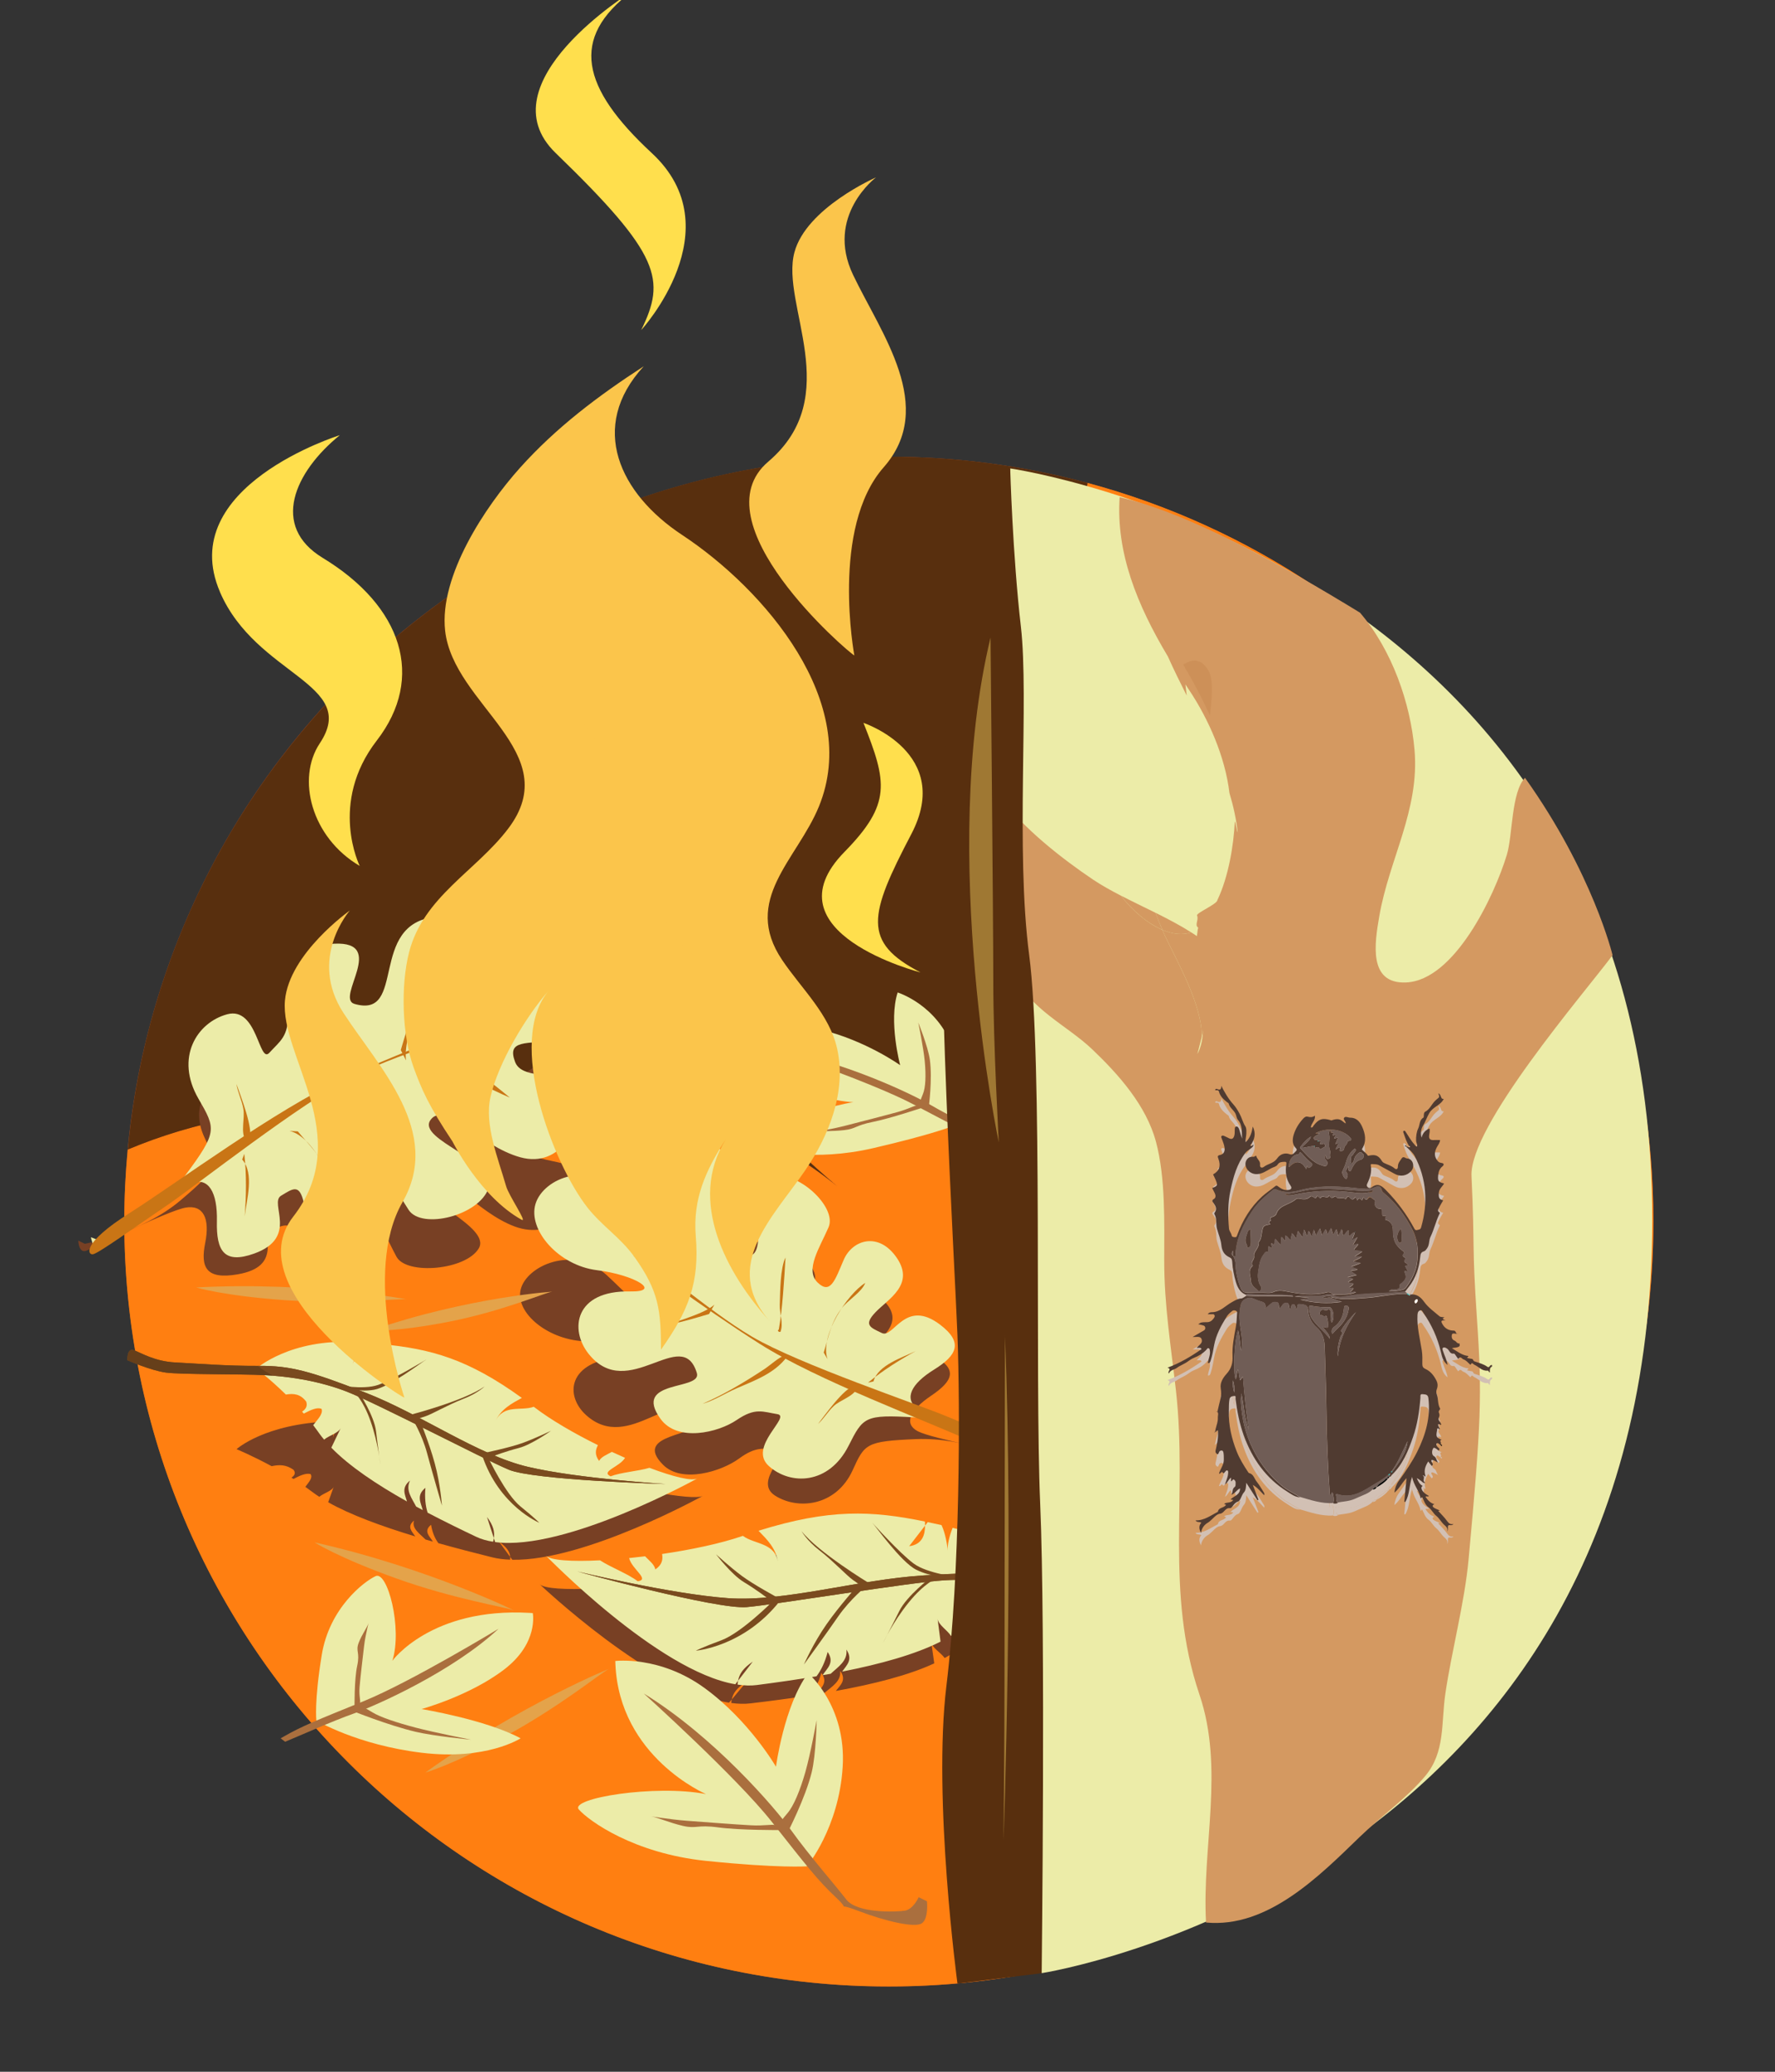 <?xml version="1.0" encoding="UTF-8"?>
<svg xmlns="http://www.w3.org/2000/svg" id="Calque_1" viewBox="0 0 510.24 595.28">
  <rect x="0" y="0" width="510.24" height="595.28" fill="#333333" stroke="none"/>
  <g style="isolation:isolate;">
    <g id="Layer_1">
      <circle cx="255.51" cy="351.01" r="219.78" style="fill:#b85329;"></circle>
      <path d="M159.67,329.06c14.14,6.64,28.06,13.27,42.99,19.91-13.48-8.09-27.96-14.83-42.99-19.91Z" style="fill:#b85329;"></path>
      <path d="M312.58,138.75c-8.25,70.2-2.28,142.76,1.32,212.93-29.85-35.27-75.98-56.98-122.11-54.27,18.99,13.57,32.56,29.85,48.84,43.42-29.85-24.42-70.55-29.85-108.54-24.42,9.49,4.22,18.57,8.44,27.56,12.65,15.03,5.08,29.51,11.82,42.99,19.91-14.93-6.64-28.85-13.27-42.99-19.91-39.98-13.5-83.82-15.17-122.93,1.23-.64,6.82-1,13.72-1,20.7,0,121.38,98.4,219.78,219.78,219.78s219.78-98.4,219.78-219.78c0-101.63-69-187.11-162.71-212.25h.01Z" style="fill:#ff7f11;"></path>
      <path d="M159.67,329.06c-8.99-4.22-18.07-8.44-27.56-12.65,37.99-5.43,78.69,0,108.54,24.42-16.28-13.57-29.85-29.85-48.84-43.42,46.13-2.71,92.26,18.99,122.11,54.27-3.6-70.17-9.57-142.73-1.32-212.93-18.21-4.88-37.33-7.53-57.07-7.53-114.4,0-208.34,87.41-218.78,199.07,39.11-16.41,82.96-14.74,122.93-1.23h0Z" style="fill:#582f0e;"></path>
      <path d="M272.04,447.82c-.98,2.29-1.58,4.65-1.38,6.09-.24-1.67-.65-4.47-1.82-6.78-1.34-.28-2.67-.55-3.96-.8-.26.31-.52.62-.78.93,0,2.38-.74,4.99-4.56,5.45,1.52-1.81,3.04-3.63,4.56-5.45,0-.37,0-.73-.04-1.09-15.4-2.91-27.45-3.41-47.83,2.44,2.49,2.36,5.09,4.64,5.64,8.57-.77-5.51-6.69-4.88-10.13-7.21-.12.04-.24.07-.36.11-6.18,1.95-14.51,3.56-22.87,4.68.28,1.44.03,2.86-1.96,4.09-.17-1.25-1.74-2.35-2.93-3.48-1.54.18-3.07.33-4.58.47.73,2.92,6.09,5.71,2.47,6.13-2.75-1.95-7.67-3.64-10.84-5.54-8.08.38-14.25.03-15.55-1.25,0,0,32.19,30.59,54.44,34.05.26-.31.53-.63.8-.94.36-1.83,1.48-3.35,4.22-5.05-1.41,1.68-2.82,3.36-4.22,5.05-.07.33-.12.67-.14,1.03,1.93.26,3.79.32,5.53.11,5.64-.67,11.45-1.43,17.16-2.32,1.34-1.64,2.44-3.71,3.2-6.43,2.1,2.87-.21,4.34-1.46,6.14.78-.13,1.56-.25,2.34-.38,2.12-1.85,4.93-3.39,4.5-6.4,1.98,2.71.05,4.16-1.22,5.82,10.91-1.97,20.98-4.52,28.29-7.93-.28-2.01-.57-4.04-.85-6.06.23,1.64,2.78,2.99,3.84,4.53.69-.39,1.4-.78,2.02-1.2.9-.6,1.82-1.18,2.74-1.73-.74-1.89-1.9-3.81-.87-5.03,1.48-.18,3.17,1.15,4.9,2.74.24-.13.47-.25.71-.37-.79-.92-1.17-1.89-.22-3.01,2.53-1.57,4.65-1.18,6.85-.17,6.51-2.86,11.57-4.4,11.57-4.4,0,0-7.14-10.96-27.2-15.44v.03Z" style="fill:#784024;"></path>
      <path d="M95.17,408.4c.6,1.87.83,3.73.46,4.79.44-1.23,1.2-3.29,2.58-4.87,1.28-.03,2.54-.06,3.76-.07.2.27.4.55.6.81-.32,1.79.02,3.87,3.48,4.73-1.16-1.57-2.32-3.15-3.48-4.73.05-.28.11-.55.18-.82,14.6-.12,25.78,1.14,43.81,8.32-2.61,1.45-5.32,2.82-6.35,5.71,1.45-4.06,6.83-2.78,10.31-4.08.11.04.21.08.32.13,5.44,2.31,12.91,4.65,20.48,6.64-.45,1.05-.41,2.16,1.26,3.36.33-.92,1.92-1.54,3.17-2.24,1.4.34,2.79.67,4.16.98-1.07,2.11-6.38,3.49-3.1,4.3,2.79-1.1,7.56-1.71,10.74-2.72,7.41,1.38,13.15,1.95,14.51,1.16,0,0-33.8,18.76-54.79,18.37-.2-.27-.41-.55-.61-.82-.09-1.43-.92-2.73-3.22-4.39,1.08,1.46,2.15,2.92,3.22,4.39.02.26.02.52,0,.79-1.82-.06-3.54-.27-5.12-.66-5.11-1.27-10.37-2.63-15.53-4.08-1.02-1.42-1.76-3.13-2.09-5.29-2.32,1.89-.39,3.31.52,4.84-.71-.2-1.41-.4-2.11-.6-1.7-1.69-4.09-3.23-3.3-5.45-2.19,1.78-.6,3.14.35,4.57-9.8-2.97-18.75-6.25-25.04-9.83.53-1.48,1.06-2.97,1.59-4.46-.43,1.21-2.97,1.88-4.14,2.9-.59-.39-1.19-.78-1.71-1.18-.75-.57-1.52-1.13-2.3-1.68.93-1.32,2.26-2.62,1.48-3.68-1.34-.34-3.08.44-4.88,1.41-.2-.13-.4-.25-.6-.38.85-.58,1.33-1.27.61-2.24-2.12-1.53-4.13-1.52-6.3-1.05-5.62-3.04-10.09-4.89-10.09-4.89,0,0,8.05-7.32,27.16-7.99h.01Z" style="fill:#784024;"></path>
      <path d="M290.91,419.63s-13.26-6.74-27.64-6.13c-14.38.61-14.71,1.35-18.17,8.94-4.71,10.33-15.69,11.52-22.31,7.29s5.31-13.06,1.18-13.24c-4.23-.18-6.46-1.12-11.51,2.59-5.05,3.71-16.42,7.23-21.83,1.82-9.21-9.2,11.28-8.15,9.28-12.5-5.4-11.75-18.91,9.52-31.43-1.8-6.13-5.54-5.53-15.53,10.36-16.77,9.3-.73,1.08-4.28-10.01-4.41-11.09-.12-20.79-8.16-19.16-14.9,1.63-6.74,14.92-12.95,24.6-4.26,6.12,5.5,8.3,9.58,11.63,4.69,3.32-4.9-10.11-12.33-3.99-16.81,6.12-4.48,18.66-7.19,23,1.83,4.33,9.01.5,22.09,6.88,21.65s-2.45-18.09,4.75-20.47c7.21-2.38,19.56,5.82,17.55,11.12-2.01,5.3-5.83,11.36-1.81,14.14,4.02,2.77,4.93-1.12,6.94-6.42,2.01-5.31,9.38-8.08,15.17-1.9,5.79,6.17-1.5,10.5-4.77,14.1-3.26,3.6-1.21,4.01,2.29,5.1,3.5,1.08,5.74-9.41,16.43-3.7,7.13,3.81,5.6,7.21-.66,11.43-6.25,4.21-7.9,8.09-3.85,10.22,4.04,2.13,25.61,6.15,28.11,6.7,2.49.55-.45,3.38-.45,3.38" style="fill:#784024;"></path>
      <path d="M273.85,438.96c-.98,2.48-1.58,5.05-1.38,6.61-.24-1.82-.65-4.85-1.82-7.36-1.34-.3-2.67-.6-3.96-.86-.26.33-.52.68-.78,1.01,0,2.58-.74,5.42-4.56,5.91,1.52-1.97,3.04-3.94,4.56-5.91,0-.4,0-.8-.04-1.18-15.4-3.16-27.45-3.7-47.83,2.65,2.49,2.57,5.09,5.04,5.64,9.3-.77-5.98-6.69-5.29-10.13-7.83-.12.04-.24.08-.36.12-6.18,2.11-14.51,3.86-22.87,5.09.28,1.57.03,3.11-1.96,4.44-.17-1.36-1.74-2.55-2.93-3.78-1.54.19-3.07.36-4.58.51.73,3.17,6.09,6.19,2.47,6.66-2.75-2.12-7.67-3.95-10.84-6.01-8.08.41-14.25.03-15.55-1.35,0,0,32.19,33.2,54.44,36.96.26-.34.53-.68.8-1.02.36-1.98,1.48-3.63,4.22-5.48-1.41,1.82-2.82,3.65-4.22,5.48-.07.36-.12.73-.14,1.12,1.93.28,3.79.35,5.53.12,5.64-.73,11.45-1.55,17.16-2.52,1.34-1.78,2.44-4.03,3.2-6.98,2.1,3.12-.21,4.71-1.46,6.67.78-.14,1.56-.27,2.34-.41,2.12-2.01,4.93-3.68,4.5-6.95,1.98,2.94.05,4.52-1.22,6.33,10.91-2.14,20.98-4.91,28.29-8.61-.28-2.19-.57-4.38-.85-6.57.23,1.77,2.78,3.24,3.84,4.91.69-.42,1.4-.85,2.02-1.3.9-.65,1.82-1.28,2.74-1.88-.74-2.05-1.9-4.14-.87-5.46,1.48-.19,3.17,1.25,4.9,2.98.24-.14.47-.27.71-.4-.79-1-1.17-2.05-.22-3.27,2.53-1.71,4.65-1.28,6.85-.18,6.51-3.11,11.57-4.78,11.57-4.78,0,0-7.14-11.9-27.2-16.75v-.03Z" style="fill:#ececa8;"></path>
      <path d="M165.94,451.53s40.09,10.98,48.7,10.24c8.62-.75,46.83-7.13,56.92-7.71,10.09-.57,19.57,1.11,26.32,2.78s25.14,7.5,29.94,8.3,12.89-.03,12.89-.03c0,0,1.53-3.65-1-3.5-2.52.14-7.46,1.32-13.65-.24-6.19-1.56-16.1-3.73-25.56-6.69s-16.02-3.19-34.93-2.02c-18.91,1.17-40.04,7.7-56.34,6.54-16.31-1.17-43.29-7.67-43.29-7.67h0Z" style="fill:#7a4b1f;"></path>
      <path d="M300.5,454.68c-9.46-2.96-16.02-3.19-34.93-2.02-18.91,1.17-40.04,7.7-56.34,6.54-16.31-1.17-43.29-7.67-43.29-7.67,0,0,40.09,10.98,48.7,10.24,8.62-.75,46.83-7.13,56.92-7.71,8.85-.51,17.22.73,23.7,2.17,1.89-.34,3.76-.78,5.61-1.43-.12-.04-.24-.07-.37-.11h0Z" style="fill:#7a4b1f;"></path>
      <path d="M339.71,461.61c-2.52.14-7.46,1.32-13.65-.24-6.11-1.54-15.84-3.68-25.19-6.57-1.85.66-3.72,1.1-5.61,1.43.91.2,1.79.4,2.62.61,6.75,1.67,25.14,7.5,29.94,8.3s12.89-.03,12.89-.03c0,0,1.53-3.65-1-3.5h0Z" style="fill:#663f1a;"></path>
      <path d="M203.45,445.85c.02.19.05.36.07.54" style="fill:#7a4b1f;"></path>
      <path d="M205.86,446.63s4.42,5.81,7.95,7.94c3.54,2.13,6.55,4.45,6.55,4.45h3.13s-6.72-3.62-10.17-6.16c-3.45-2.55-7.46-6.24-7.46-6.24h0Z" style="fill:#7a4b1f;"></path>
      <path d="M230.41,439.93s1.43,2.67,5.2,5.58c3.77,2.91,7.87,7.27,9.51,8.42l1.64,1.15,2.96-.25s-14.6-8.85-19.32-14.9h.01Z" style="fill:#7a4b1f;"></path>
      <path d="M250.77,437.57c.77.72,8.25,11.3,12.61,13.46,4.36,2.15,7.98,1.83,7.98,1.83l4.25.27s-8.95-.89-13-3.9c-4.06-3.01-11.83-11.66-11.83-11.66h-.01Z" style="fill:#7a4b1f;"></path>
      <path d="M221.93,460.3s-8.89,8.9-14.54,10.99c-5.66,2.1-7.36,3-7.36,3,0,0,13.77-1.09,24.15-14.28l-2.24.29h0Z" style="fill:#7a4b1f;"></path>
      <path d="M246.4,455.55c-.36.73-4.97,5.66-8.82,11.17s-6.49,11.55-6.49,11.55c0,0,6.39-8.8,9.85-13.81,3.46-5.01,8.21-8.81,8.21-8.81l-2.75-.1Z" style="fill:#7a4b1f;"></path>
      <path d="M267.54,453.28s-6.85,5.22-9.02,9.6-4.73,9.27-4.73,9.27c0,0,2.86-6.07,7.39-11.67,4.52-5.6,7.99-6.96,7.99-6.96l-1.62-.24h0Z" style="fill:#7a4b1f;"></path>
      <path d="M102.18,385.62c.09,2.5-.18,4.97-.83,6.31.76-1.57,2.04-4.18,3.81-6.11,1.25.1,2.48.2,3.67.31.12.37.24.75.37,1.12-.79,2.31-1.01,5.07,2.13,6.55-.71-2.18-1.42-4.37-2.13-6.55.13-.36.26-.71.4-1.05,14.23,1.37,24.78,4.19,40.41,15.46-2.93,1.62-5.92,3.13-7.69,6.81,2.49-5.16,7.38-2.92,11.12-4.26.1.07.18.14.28.21,4.68,3.59,11.33,7.43,18.16,10.82-.72,1.34-.97,2.78.34,4.53.56-1.18,2.27-1.82,3.67-2.6,1.27.59,2.54,1.16,3.79,1.71-1.6,2.64-7.13,3.9-4.16,5.31,3.01-1.16,7.81-1.45,11.17-2.44,6.84,2.58,12.27,3.93,13.81,3.03,0,0-37.85,21.01-58.17,18.31-.12-.38-.25-.76-.37-1.14.29-1.88-.17-3.66-1.97-6.07.66,2.02,1.32,4.04,1.97,6.07-.05.34-.11.68-.22,1.04-1.75-.28-3.37-.72-4.8-1.4-4.63-2.19-9.39-4.53-14.02-6.95-.61-1.96-.88-4.28-.63-7.14-2.76,2.23-1.26,4.29-.78,6.39-.63-.33-1.26-.67-1.89-1.01-1.21-2.38-3.12-4.65-1.76-7.47-2.6,2.1-1.42,4.04-.87,6.01-8.75-4.9-16.58-10.14-21.75-15.46.91-1.89,1.82-3.78,2.73-5.67-.73,1.53-3.38,2.15-4.8,3.36-.47-.57-.95-1.14-1.35-1.72-.58-.83-1.18-1.64-1.79-2.44,1.26-1.64,2.89-3.2,2.42-4.66-1.22-.58-3.11.26-5.12,1.34-.17-.19-.33-.37-.49-.56.99-.68,1.63-1.52,1.19-2.87-1.66-2.22-3.61-2.42-5.85-2.04-4.66-4.56-8.51-7.45-8.51-7.45,0,0,9.77-8.73,28.53-7.61l-.02-.02Z" style="fill:#ececa8;"></path>
      <path d="M191.32,426.41s-37.88-1.1-45.08-4.12c-7.2-3.03-38.17-19.2-46.69-22.48-8.52-3.28-17.2-4.35-23.52-4.7-6.32-.34-23.95-.14-28.32-.73-4.38-.59-11.1-3.55-11.1-3.55,0,0-.2-3.69,1.93-2.87s6.02,3.22,11.83,3.51c5.81.29,15,1.05,24.06.99,9.05-.07,14.78,1.51,30.71,7.73,15.94,6.22,32.15,17.86,46.55,21.27,14.4,3.41,39.64,4.95,39.64,4.95h-.01Z" style="fill:#7a4b1f;"></path>
      <path d="M74.42,392.45c9.05-.07,14.78,1.51,30.71,7.73,15.94,6.22,32.15,17.86,46.55,21.27,14.4,3.41,39.64,4.95,39.64,4.95,0,0-37.88-1.1-45.08-4.12-7.2-3.03-38.17-19.2-46.69-22.48-7.47-2.87-15.06-4.05-21.08-4.53-1.53-.81-3.01-1.73-4.4-2.82h.35Z" style="fill:#7a4b1f;"></path>
      <path d="M38.53,387.96c2.13.82,6.02,3.22,11.83,3.51,5.73.29,14.77,1.03,23.71.99,1.39,1.09,2.87,2.01,4.4,2.82-.85-.07-1.66-.12-2.45-.16-6.32-.34-23.95-.14-28.32-.73-4.38-.59-11.1-3.55-11.1-3.55,0,0-.2-3.69,1.93-2.87h0Z" style="fill:#663f1a;"></path>
      <path d="M160.73,411.05c-.07.16-.15.31-.22.46" style="fill:#7a4b1f;"></path>
      <path d="M158.41,411.09s-5.58,4.01-9.27,4.96c-3.69.95-7,2.21-7,2.21l-2.69-.85s6.89-1.42,10.64-2.75c3.75-1.35,8.33-3.57,8.33-3.57h-.01Z" style="fill:#7a4b1f;"></path>
      <path d="M139.31,398.37s-2.05,2-6.18,3.59c-4.14,1.58-8.99,4.38-10.76,4.96l-1.77.58-2.47-1.03s15.27-3.96,21.18-8.1h0Z" style="fill:#7a4b1f;"></path>
      <path d="M122.48,390.69c-.88.43-10.55,7.89-14.96,8.63-4.41.74-7.44-.54-7.44-.54l-3.74-.92s7.98,1.64,12.39.05c4.41-1.59,13.74-7.23,13.74-7.23h.01Z" style="fill:#7a4b1f;"></path>
      <path d="M140.41,418.97s4.95,10.42,9.18,13.85c4.23,3.43,5.43,4.71,5.43,4.71,0,0-11.53-4.74-16.45-19.43l1.84.87h0Z" style="fill:#7a4b1f;"></path>
      <path d="M120.78,408.02c.09.76,2.56,6.44,4.19,12.44,1.64,6,2.07,12.15,2.07,12.15,0,0-2.82-9.65-4.28-15.09-1.45-5.44-4.39-10.16-4.39-10.16l2.4.66h.01Z" style="fill:#7a4b1f;"></path>
      <path d="M103.25,400.2s4.32,6.55,4.85,11.08c.53,4.53,1.25,9.62,1.25,9.62,0,0-.62-6.24-2.81-12.5-2.19-6.26-4.77-8.43-4.77-8.43l1.47.23h.01Z" style="fill:#7a4b1f;"></path>
      <path d="M24.39,357.38s16.43-3.1,27.46-12.45c11.04-9.35,10.68-10.11,6.97-18-5.04-10.73,2.77-18.43,11.71-19.31,8.94-.88,6.9,13.18,10.37,10.76,3.56-2.47,6.15-3.15,7.04-9.07.89-5.93,7.02-15.62,15.99-14.88,15.27,1.28-2.1,13.14,3.22,15.2,14.39,5.57,7.07-18.9,26.81-18.07,9.66.41,17.72,8.34,6.01,19.1-6.86,6.3,2.79,3.9,11.82-2.85,9.03-6.76,23.7-6.67,28.15-.55,4.45,6.11-.93,19.03-16.14,18.43-9.63-.38-14.87-2.12-13.35,3.64,1.51,5.76,18.67,3.09,17.58,10.26-1.09,7.17-8.86,16.98-20.05,12.83-11.2-4.16-19.29-16.43-24.04-12.15-4.75,4.28,17.44,12.18,13.68,18.44-3.75,6.26-20.7,7.69-23.62,2.43-2.92-5.26-5.03-12.21-10.63-11.82-5.6.38-3.02,3.89-.1,9.14,2.92,5.26-.64,11.92-10.57,10.82-9.93-1.1-7.77-8.89-8.23-13.63-.45-4.74-2.45-3.79-6.19-2.44-3.74,1.35,3.43,10.68-10.05,12.96-8.99,1.53-10.66-2-9.24-9.06,1.42-7.05-.57-11.01-5.64-10.12-5.07.89-25.85,11.18-28.32,12.3-2.47,1.13-2.52-2.82-2.52-2.82" style="fill:#784024;"></path>
      <path d="M28.2,356.29s15.72-6.01,25.04-18.54c9.31-12.53,8.83-13.37,3.81-22.05-6.83-11.81-.42-21.94,8.27-24.27,8.7-2.33,9.08,14.39,12.11,11.06,3.09-3.41,5.54-4.57,5.4-11.63-.14-7.06,4.27-19.28,13.27-19.71,15.33-.72.18,15.66,5.79,17.3,15.19,4.41,3.75-23.11,23.42-25.01,9.63-.93,18.96,7.17,9.22,21.45-5.7,8.36,3.43,4.15,11.2-5.05,7.77-9.21,22.31-11.23,27.75-4.74,5.45,6.49,2.35,22.37-12.8,23.88-9.59.96-15.07-.32-12.59,6.2,2.49,6.51,19,.9,19.15,9.44.15,8.54-5.85,21.13-17.64,17.91-11.79-3.23-21.91-16.39-25.87-10.7-3.96,5.69,19.34,11.7,16.7,19.56-2.64,7.86-19.16,12-22.95,6.27-3.79-5.72-7.07-13.54-12.55-12.27-5.48,1.26-2.31,4.98,1.47,10.7,3.79,5.72,1.42,14.02-8.6,14.18-10.02.16-9.21-9.26-10.48-14.73-1.26-5.48-3.08-4.07-6.55-1.96-3.47,2.12,5.23,11.98-7.72,16.61-8.63,3.09-10.89-.78-10.7-9.24.2-8.45-2.45-12.79-7.32-11.01-4.86,1.78-23.66,16.82-25.91,18.49-2.25,1.67-2.98-2.94-2.98-2.94" style="fill:#ececa8;"></path>
      <path d="M143.19,291.88s-24.92,9.09-44.36,17.96c-19.44,8.87-48.1,30.17-61.68,38.77-13.58,8.6-12.02,11.96-10.47,11.79,1.55-.18,12.46-8.08,20.86-13.74,8.4-5.66,39.08-29.94,54.34-37.55,15.26-7.61,38.59-13.38,41.3-17.22h.01Z" style="fill:#c97515;"></path>
      <path d="M70.56,327.56c-1.45-2.33-.12-6.17-.61-8.97-.44-2.5-1.59-4.66-1.99-7.15,1.2,3.46,4.94,12.82,3.77,15.99" style="fill:#c97515;"></path>
      <path d="M90.73,314.68c-2.18-6.06-.65-12.32.38-18.43.64-3.78.65-7.95,1.77-11.57-1.24,7.09-1.52,14.98-1.47,22.17.01,2.15.68,6.2.05,7.36" style="fill:#c97515;"></path>
      <path d="M115.21,301.71c1.21-4.1,2.53-8.55,4.13-12.54-.87,4.39-3.24,11.59-2.62,15.51" style="fill:#c97515;"></path>
      <path d="M127.68,304.23c5.12,4.58,12.51,8.46,18.87,11.14-6.96-5.76-14.94-11.78-22.53-16.29.52.09,1.03.18,1.54.28" style="fill:#c97515;"></path>
      <path d="M99.27,317.25c4.45,4.24,11.99,9.84,17.67,14.02-1.85-3.16-8.01-7.2-11.35-9.54-2.26-1.58-5.55-2.18-7.18-4.42.11-.38.38-.53.82-.46" style="fill:#c97515;"></path>
      <path d="M85.61,325.08c3.31,3.99,6.6,6.93,8.46,12.1,1.18,3.27.77,7.95,2.65,10.6.17-6.55-6.1-21.1-13.49-22.83" style="fill:#c97515;"></path>
      <path d="M70.22,331.53c.68,6.05.56,12.12.12,17.95.54-4.66,2.84-12.32-.72-16.31" style="fill:#c97515;"></path>
      <path d="M289.81,417.27s-12.55-9.12-26.93-10.01c-14.37-.88-14.77-.09-18.95,8.16-5.68,11.23-16.73,11.38-22.91,5.83-6.18-5.54,6.54-14.27,2.45-14.92-4.19-.67-6.32-1.98-11.7,1.68-5.38,3.66-17.04,6.41-21.9-.33-8.28-11.47,12.01-8.02,10.44-13.18-4.24-13.96-19.74,8.75-31.11-5.5-5.56-6.97-4.01-18.26,11.92-17.93,9.33.19,1.48-4.74-9.54-6.11-11.03-1.36-19.91-11.57-17.64-19.05,2.27-7.48,16.1-13.08,24.89-2.14,5.56,6.93,7.34,11.81,11.12,6.6,3.78-5.2-8.87-15.13-2.36-19.55,6.52-4.41,19.27-6.12,22.72,4.61,3.44,10.73-1.63,25.17,4.77,25.37,6.4.2-.7-20.84,6.7-22.75,7.4-1.92,18.91,8.76,16.4,14.57-2.51,5.81-6.89,12.28-3.16,15.88,3.73,3.6,5.02-.73,7.52-6.53,2.51-5.81,10.12-8.15,15.29-.49,5.17,7.65-2.51,11.78-6.1,15.51-3.6,3.74-1.6,4.43,1.79,6.04,3.38,1.61,6.62-10.08,16.72-2.41,6.73,5.12,4.88,8.81-1.75,12.92-6.62,4.1-8.64,8.33-4.81,11.19,3.82,2.86,24.9,9.8,27.33,10.7,2.42.9-.77,3.79-.77,3.79" style="fill:#ececa8;"></path>
      <path d="M190.6,290.88s5.69,5.68,19.9,13.64,27.29,11.37,28.99,12.51c1.71,1.14-20.47-15.92-48.89-26.15Z" style="fill:#e4a34a;"></path>
      <path d="M106.6,382.33s7.27.43,22.55-2.58c15.28-3.01,27.53-8.33,29.45-8.57,1.92-.24-24.07,1.42-52.01,11.15h.01Z" style="fill:#e4a34a;"></path>
      <path d="M56.39,369.92s7.82,2.4,25.46,3.65c17.64,1.26,32.68-.53,34.86-.24,2.17.29-26.76-5.18-60.32-3.41Z" style="fill:#e4a34a;"></path>
      <path d="M90.41,443.17s6.89,4.41,23.54,10.37c16.65,5.96,31.62,8.28,33.64,9.14,2.01.86-24.38-12.19-57.18-19.51Z" style="fill:#e4a34a;"></path>
      <path d="M122.26,509.32s7.88-2.21,23.41-10.68c15.53-8.47,27.22-18.09,29.21-19.02,1.98-.93-25.32,10.09-52.62,29.7h0Z" style="fill:#e4a34a;"></path>
      <path d="M182.14,360.88s19.57,14.67,36.21,25.22c16.64,10.55,47.53,21.95,61.01,28.11,13.48,6.15,15.29,3.26,14.38,2.15-.92-1.11-12.51-5.56-21.12-9.2-8.61-3.64-42.81-15.11-56.38-23.06-13.56-7.95-29.77-23.07-34.1-23.23h0Z" style="fill:#c97515;"></path>
      <path d="M246.28,399.02c-1.07,2.29-4.7,3.2-6.62,4.99-1.71,1.6-2.8,3.57-4.51,5.14,2.07-2.66,7.41-10.27,10.45-10.96" style="fill:#c97515;"></path>
      <path d="M226.17,389.92c-3.58,4.73-9.19,6.71-14.43,8.99-3.24,1.4-6.47,3.5-9.83,4.46,6.1-2.61,12.33-6.36,17.87-10.02,1.65-1.1,4.45-3.65,5.65-3.75" style="fill:#c97515;"></path>
      <path d="M203.82,377.55c-3.78,1.13-7.88,2.35-11.77,3.12,3.83-1.54,10.58-3.33,13.3-5.79" style="fill:#c97515;"></path>
      <path d="M199.5,366.64c.96-6.27.23-13.92-.9-20.18-.95,8.28-1.57,17.48-1.23,25.61-.19-.44-.38-.89-.56-1.33" style="fill:#c97515;"></path>
      <path d="M223.86,382.03c1.04-5.58,1.57-14.22,1.94-20.71-1.51,3.03-1.53,9.82-1.65,13.58-.08,2.54,1.12,5.38.2,7.77-.35.11-.6-.03-.77-.41" style="fill:#c97515;"></path>
      <path d="M236.79,388.64c1.42-4.57,2.03-8.59,5.08-12.63,1.93-2.56,5.75-4.6,6.86-7.39-5.15,3.17-13.22,15.33-10.84,21.91" style="fill:#c97515;"></path>
      <path d="M249.52,397.28c4.32-3.57,9.08-6.53,13.8-9.13-3.87,1.93-10.94,4.01-12.23,8.77" style="fill:#c97515;"></path>
      <path d="M231.96,536.25s-8.09.59-28.97-1.56c-20.87-2.15-33.75-11.54-36.59-14.76-2.84-3.23,21.92-7.27,36.55-4.43,0,0-24.92-10.61-26.05-37.39-.01-.28-.02-.57-.03-.85,0,0,12.82-1.62,25.69,7.78,12.88,9.39,20.5,22.59,20.5,22.59,0,0,2.31-17.53,9.23-26.88,0,0,11.03,9.29,9.95,26.89-1.07,17.6-10.29,28.61-10.29,28.61h.01Z" style="fill:#ececa8;"></path>
      <path d="M185.12,486.65s26.58,23.94,36.71,36.77c10.13,12.83,13.22,16.83,18.41,21.71s-1.31.95,6.5,3.93c7.81,2.98,16.32,4.97,18.29,3.54,1.97-1.43,1.43-6.32,1.43-6.32l-2.39-1.15s-1.51,3.5-4.02,3.87c-2.5.38-13.67.8-16.76-3.2-3.09-4.01-11.04-13.13-15.77-19.78-4.74-6.65-22.32-27.04-42.39-39.38h-.01Z" style="fill:#aa6f3e;"></path>
      <path d="M224.64,525.84s-11.95.07-18.16-.77-6.19.48-10.18-.44c-3.99-.93-7.2-2.42-9.14-2.73-1.95-.31,5.35.9,10.36,1.27,5.02.37,14.08,1.07,18.25,1.29,4.17.23,6.06-.39,7.14-.02,1.08.36,1.14-.45,1.14-.45,0,0,.57-.99,2.33-3.03,1.76-2.05,3.59-6.43,5.11-11.74,1.52-5.32,3.27-14.99,3.27-14.99,0,0-.19,9.95-1.43,14.99-1.82,7.44-6.9,17.24-6.9,17.24" style="fill:#aa6f3e;"></path>
      <path d="M274.23,323.45s-6.19,2.51-23.23,6.45-29.95.82-33.14-.66,15.08-10.69,27.42-12.54c0,0-22.74-.83-31.57-18.96-.09-.19-.19-.39-.27-.58,0,0,9.6-4.44,22.5-1.32,12.91,3.12,22.82,10.22,22.82,10.22,0,0-3.39-12.66-.72-20.89,0,0,11.43,3.53,15.8,15.92,4.37,12.39.4,22.36.4,22.36h-.01Z" style="fill:#ececa8;"></path>
      <path d="M222.7,301.49s27.99,9.57,39.76,15.77c11.77,6.19,15.39,8.15,20.91,10.16,5.53,2.01-.75,1,6.27,1.02,7.03.02,14.3-.81,15.42-2.31,1.12-1.49-.75-4.72-.75-4.72l-2.21-.17s-.15,2.8-2.01,3.71c-1.85.91-10.51,4.1-14.13,2.15-3.62-1.96-12.57-6.17-18.27-9.51-5.7-3.35-25.56-12.81-45-16.09h.01Z" style="fill:#aa6f3e;"></path>
      <path d="M265.39,318.19s-9.37,3.15-14.51,4.18c-5.13,1.03-4.72,1.94-8.13,2.34s-6.38.2-8,.49,4.47-.77,8.52-1.82c4.06-1.05,11.38-2.92,14.72-3.85,3.34-.93,4.65-1.84,5.61-1.87.95-.03.76-.61.76-.61,0,0,.16-.83.94-2.69.78-1.86.91-5.35.53-9.4s-1.87-11.17-1.87-11.17c0,0,2.8,6.89,3.33,10.68.78,5.59-.31,13.65-.31,13.65" style="fill:#aa6f3e;"></path>
      <path d="M90.94,494.34s-.65-5.35,1.55-18.82c2.2-13.48,12.1-21.08,15.49-22.65,3.41-1.57,7.76,15,4.81,24.32,0,0,11.14-15.38,39.46-13.76.3.02.6.04.9.06,0,0,1.75,8.54-8.14,16.14-9.88,7.61-23.83,11.43-23.83,11.43,0,0,18.55,3.05,28.47,8.41,0,0-9.79,6.41-28.41,4.15-18.62-2.25-30.3-9.26-30.3-9.26v-.02Z" style="fill:#ececa8;"></path>
      <path d="M143.24,468.04s-25.23,15.29-38.77,20.79c-13.53,5.5-17.76,7.17-22.91,10.14-.34.2-.63.36-.89.5.44.33.86.66,1.29.99,4.62-1.9,13.28-5.81,19.78-8.13,7.02-2.52,28.53-12.23,41.51-24.28h-.01Z" style="fill:#aa6f3e;"></path>
      <path d="M101.92,490.46s-.11-7.82.76-11.82c.87-3.99-.53-4.09.43-6.62.97-2.53,2.54-4.5,2.86-5.75s-.94,3.42-1.31,6.67c-.38,3.26-1.08,9.13-1.3,11.83-.22,2.71.43,4.01.05,4.68s.48.79.48.79c0,0,1.04.46,3.21,1.79,2.16,1.33,6.81,2.91,12.43,4.38,5.63,1.47,15.87,3.46,15.87,3.46,0,0-10.52-1.01-15.86-2.26-7.87-1.84-18.26-6.03-18.26-6.03" style="fill:#aa6f3e;"></path>
      <path d="M149.97,350.47c1.73.96-3.71-6.93-4.48-9.63-2.3-8.02-6.29-17.6-4.5-25.6,2.2-9.85,10.24-23.27,16.77-30.64-12.41,14.63,1.31,49.89,11.1,62.35,4.15,5.28,9.54,8.67,13.46,14.14,7.15,9.98,7.65,15.51,7.69,26.71,7.92-11.23,11.11-19.12,9.99-32.68-.87-10.61,2.87-18.88,8.6-27.71-11.01,17.66.22,38.52,12.67,52.21-14.06-15.96.98-29.89,10.15-43.28,6.84-9.99,11.93-22.6,9.25-34.92-2.15-9.91-10.28-17.33-15.82-25.56-11.71-17.36,4.31-28.88,10.55-44.12,12.25-29.9-15.59-62.38-39.34-78.05-17.85-11.78-27.11-30.96-11.01-48.45-13.11,8.5-25.18,17.6-35.54,29.14-10.05,11.19-23.27,31.13-21.56,46.79,2.35,21.45,34.8,34.96,18.14,56.91-9.26,12.21-24.39,19.59-28.49,35.51-2.43,9.43-2.09,23.8,1.3,33.13,2.35,6.45,4.38,11.07,11.16,21.24,0,0,7.91,15.88,19.9,22.52h.01Z" style="fill:#fbc54b; isolation:isolate; mix-blend-mode:hard-light;"></path>
      <path d="M116.25,401.58c-2.01-.67-48.4-30.87-31.96-52,17.85-22.94-3.79-46.12-2.38-62.09,1.2-13.54,18.64-25.86,18.64-25.86,0,0-12.06,13.71-1.8,29.45,10.26,15.74,28.57,34.15,16.93,54.38-11.63,20.22.57,56.11.57,56.11h0Z" style="fill:#fbc54b; isolation:isolate; mix-blend-mode:hard-light;"></path>
      <path d="M176.51,142.99c-1.82,1.26-39.4,43.74-16.76,57.82,24.57,15.29,9.7,43.43,15.78,57.6,5.16,12.01,26.22,17.71,26.22,17.71,0,0-16.08-8.69-10.42-26.39,5.66-17.7,18.59-40.4,1.03-55.2-17.56-14.79-15.85-51.56-15.85-51.56v.02Z" style="fill:#fbc54b; isolation:isolate; mix-blend-mode:hard-light;"></path>
      <path d="M245.59,188.33c-1.98-1.01-45.17-38.31-24.74-55.69,22.17-18.87,3.48-45.02,7.51-60.12,3.41-12.8,23.46-21.55,23.46-21.55,0,0-14.7,11.03-6.6,28,8.1,16.96,24.1,37.93,8.8,55.3-15.3,17.37-8.43,54.06-8.43,54.06Z" style="fill:#fbc54b; isolation:isolate; mix-blend-mode:hard-light;"></path>
      <path d="M63.24,170.13c10.42,24.09,40.16,26.23,28.69,43.44-6.76,10.14-2.46,27.05,11.48,35.24,0,0-9.02-18.03,4.92-36.06,13.93-18.03,7.38-38.53-15.57-52.46-14.99-9.1-8.2-24.59,4.92-35.25,0,0-47.54,14.75-34.43,45.08h0Z" style="fill:#ffdf4d; isolation:isolate; mix-blend-mode:hard-light;"></path>
      <path d="M184.32,94.84s26.63-29.02,3.03-50.87c-20.31-18.82-23.58-33.02-5.74-46.41,0,0-42.68,26.3-21.88,46.41,30.32,29.31,31.67,36.39,24.59,50.87h0Z" style="fill:#ffdf4d;"></path>
      <path d="M248.21,207.7s25.96,8.67,13.75,31.97c-12.21,23.3-14.2,31,2.66,39.74,0,0-44.67-11.39-21.86-34.64,13.54-13.81,12.24-20.05,5.45-37.06h0Z" style="fill:#ffdf4d;"></path>
      <path d="M290.39,134.61s-5.43,47.94-.9,97.68c4.52,49.75,4.52,113.97,2.71,144.72s3.62,113.06,3.62,132.05,3.62,57.89,3.62,57.89c0,0,175.51-27.12,175.51-216.53s-184.55-215.82-184.55-215.82h-.01Z" style="fill:#ececa8;"></path>
      <path d="M438.38,223.49c-3.98,4.15-3.53,16.53-5.22,22.11-3.64,11.97-15.08,36.1-28.98,36.69-10.94.46-9.02-11.31-7.69-19.04,2.82-16.36,11.61-30.52,10.13-47.75-1.16-13.51-6.48-28.73-15.67-39.46-21.97-13.45-48.88-28.55-69.1-33.19-1.07,15.99,5.04,31,13.87,45.78,1.67,3.74,3.52,7.47,5.41,11.22l-.37-3.2c.36.55.73,1.11,1.1,1.66,5.53,8.3,10.32,19.09,11.56,29.56,1.12,3.71,1.95,7.48,2.37,11.31-.25-.23-.57-2.91-.83-3.17-.31,6.74-1.81,15.96-5.02,22.63.03,1.09-6.12,3.71-5.84,4.39.56,1.35-.79,2.75.34,3.51-.64,2.96.21-1.36-.25,1.46-1.44,8.73,4.45,27.11,0,34.87l1.22-4.75c.41-9.02-7.21-22.15-10.54-29.26-.26-.56-.47-1.12-.72-1.67-4.26-1.82-8.6-5.49-11.93-9.84-2.84-1.46-5.55-2.97-7.98-4.59-8.89-5.97-19.99-14.67-26.38-23.32.1,10.26.6,21.33,1.62,31.56.57,5.72.08,13.6,2.2,18.94,3.89,9.77,15.04,14.64,22.31,21.58,7.61,7.26,15.5,16.12,18.3,26.53,2.78,10.31,2.39,23.35,2.38,34.07-.01,13.04,1.93,24.62,3.37,37.45,3.38,30.17-3.28,57.68,6.76,87.35,7.21,21.29.7,43.55,1.88,65.48,17.69,1.68,32.54-13.32,44.16-24.57,5.93-5.74,13.61-11.25,18.85-17.51,5.82-6.96,4.54-15.15,5.8-23.73,1.75-11.99,5.53-26.15,6.66-38.42,3.62-39.19,3.93-47.3,2.41-69.34-1.48-21.49-.56-19.49-1.56-40.9-.67-14.29,32.22-52.34,40.55-63.47,0,0-5.62-23.55-25.17-50.96h0Z" style="fill:#d49961;"></path>
      <path d="M342.42,267.9c-3.22-2.04-6.71-3.87-10.26-5.63.6,1.63,1.26,3.27,1.99,4.91,2.91,1.24,5.78,1.6,8.27.72Z" style="fill:#d49961;"></path>
      <path d="M347.39,192.68c-2.12-3.62-4.77-3.37-7.26-1.7,2.87,4.83,5.47,9.72,7.68,14.67.53-4.93,1.09-10.4-.42-12.97Z" style="fill:#cd9058;"></path>
      <path d="M334.15,267.18c-.72-1.64-1.39-3.28-1.99-4.91-3.35-1.66-6.73-3.27-9.94-4.93,3.33,4.34,7.67,8.02,11.93,9.84h0Z" style="fill:#d49961;"></path>
      <path d="M334.15,267.18c.25.56.46,1.12.72,1.67,3.33,7.11,10.95,20.24,10.54,29.26l5.91-22.98c-2.46-2.75-5.53-5.1-8.89-7.23-2.49.88-5.36.52-8.27-.72h-.01Z" style="fill:#d49961;"></path>
      <path d="M268.89,134.07s4.75,64.19,2.38,100.65c-2.38,36.46,3.17,128.39,3.96,148.99.79,20.61.79,68.15-3.17,100.65-3.96,32.49,3.17,85.59,3.17,85.59l24.21-2.99s1.15-98.44-.43-134.9c-1.58-36.46.79-127.59-3.17-157.71s0-73.7-2.38-94.31c-2.38-20.61-3.07-45.43-3.07-45.43l-21.5-.54h0Z" style="fill:#582f0e;"></path>
      <path d="M284.74,183.21s.79,81.63.79,99.06,1.58,45.97,1.58,45.97c0,0-17.43-82.42-2.38-145.03h0Z" style="fill:#9f7833;"></path>
      <path d="M288.89,383.71s-.14,81.63-.14,99.06-.27,45.97-.27,45.97c0,0,2.97-82.42.4-145.03h.01Z" style="fill:#9f7833;"></path>
      <g style="mix-blend-mode:multiply;">
        <path d="M405.3,375.54c1.87-.29,3.1.71,4.09,2.1,1.2,1.67,2.88,2.82,4.41,4.14.31.26.89.2,1.45.31-.36.2-1.03.41.29.85-1.47-.05-1.3.34-.92,1.05.73,1.33,1.89,1.91,3.27,1.9.78,0,.5,1.22,1.33.92-.21,0-.42.02-.63,0-.49-.07-1.16-.3-1.26.37-.09.59,0,1.29.8,1.6.5.19.71.93,1.42.79-.05.32.28.68-.23.95-.62.33-1.27.24-1.97.42,1.52.91,2.91,2.07,4.73,2.25.2.25-.91.53.09.66.29.04.57.11.86.16.31.05.29.06.58.56.07.13.3.18.47.24,1.2.41,2.43.72,3.48,1.48.29.21.46.09.63-.12.18-.23.35-.47.71-.39v.44c-.74.34-.63,1.04-.62,1.7-.38-.07-.34-.56-.66-.52-1.63.17-2.57-1.18-3.87-1.73-.28-.12-.62-.82-.97-.04-.06.13-.17.03-.25-.04-.57-.54-1.07-1.17-1.86-1.43-.45-.15-.74-1-1.38-.25-.2.24-.26-.11-.35-.21-.35-.41-.75-1.24-1.01-1.2-1.19.19-1.27-.95-1.89-1.38-.4-.28-.8-.51-1.17-.32-.43.21-.14.7-.04,1.03.39,1.23,1.03,2.37,1.28,3.93-1.35-1.07-1.59-2.39-1.9-3.69-.97-4.08-2.65-7.85-5.06-11.29-.22-.31-.4-.89-.95-.69-.55.2-.69.66-.73,1.28-.2,3.49.71,6.84,1.24,10.23.2,1.3.17,2.61.15,3.91,0,.74.25,1.12.89,1.4,1.49.67,2.42,1.89,3.15,3.31.41.8.45,1.64.15,2.42-.22.56-.23,1.05-.04,1.54.51,1.32.2,2.83.96,4.11.14.24-.59.66-.35,1.16.24.52.24.96-.04,1.52-.33.67.5,1.12.64,1.74-.07.05-.14.1-.21.15-.38-.14-.77-.27-.54.4.1.3.28.58.44.89-.34.23-.38-.28-.59-.19-.29.12-.18.43-.23.65-.37,1.75-.23,2.01,1.35,2.66-1,.14.18.93-.36,1.21-.05.05-.09.11-.12.17-.34-.16-.69-.68-1.02-.28-.2.24.07.74.39,1.03.16.15.34.29.44.47.05.08-.05.27-.13.38-.14.22-.2,0-.3-.07-.72-.55-1.15-.74-1.28-.56-.54.7-.56,1.97.15,2.36.75.41.59,1.14,1.2,1.83-.82-.34-1.28-.82-1.93-.72-.25.59.92,1.09.09,1.69-.34-.42-.67-.84-1.03-1.3-.76,1.27-1.27,2.49-.85,3.92.13.44-.06.51-.4.23-.02-.08-.01-.21-.15-.14-.01,0,.04.16.06.24.41.54-.43,1.4.47,1.81h.01c-.54.33-.78-.19-1.11-.41-.43-.28-.81-.63-1.3-.85.38.92.79,1.78,1.71,2.26-.81.34-.27,1.57,1.02,2.41.24.15.48.29.76.45-.31.36-.71-.06-1,.23.64.93,1.34,1.79,2.56,2.14-.81.38-.64.8.45,1.32.32.16.66.29,1.15.5-.36.07-.57.11-.5.1.81.91,1.83,1.88,2.62,3,.47.66.93.92,1.76.78-.44.66-1.3.02-1.52.5-.2.45.14,1.08-.26,1.62.24-.98-.33-1.39-.96-1.97-.8-.75-1.32-1.82-2.21-2.52-.86-.69-1.34-1.81-2.14-2.38-1.05-.75-1.28-1.76-1.77-2.72-.42-.82-.22.45-.58,0-.35-2.05-2.03-3.72-2.43-6.09-.92,2.46-.65,5.1-1.98,7.23-.09-.03-.18-.05-.28-.08.21-2.15.41-4.3.65-6.77-1.43,1.47-2.12,3.11-3.51,4.16.18-1.25.58-2.4,1.3-3.4,1.93-2.68,3.81-5.41,5.28-8.35,2.4-4.82,3.9-9.9,3.21-15.42-.14-1.13-.92-1.03-1.62-1.12-.89-.12-.64.64-.67,1.05-.3,3.81-.85,7.57-2.1,11.2-1.38,3.99-2.92,7.9-6.07,10.91-.24.23-.35.66-.8.61-.23-.11-.05-.27-.04-.4.07-.08.14-.16.21-.23.09-.08.28-.15.12-.29-.14-.13-.22.05-.32.12-.06.07-.12.14-.19.21-1.56,1.38-3.41,2.33-5.16,3.42-2.85,1.77-5.77,3.34-9.32,2.21-.21-.07-.7-.1-.61.15.26.74-.23,1.67.59,2.24-.42.27-.87.31-1.35.17.22-1.07.11-2.11-.21-3.15-.43.14-.33.75-.78.82-.6-8.23-.89-16.44-.99-24.65-.08-5.96-.32-11.92-.48-17.88-.06-2.21-.62-4.19-2.37-5.73-1.45-1.27-2.3-2.94-2.39-4.85-.05-1.22-.57-1.57-1.65-1.7-1.42-.17-1.42-.23-1.59,1.21,0,.04-.07.08-.11.12-.55-.31-.11-1.38-.96-1.36-.78.01-.39.97-.84,1.33-.67-.41.07-1.84-1.29-1.74-1.03.08-1.08,1.28-1.89,1.62-.13-1.79-.19-1.85-1.38-1.86-.42,0-.67.21-.95.44-.48.41-.96.8-1.7,1.42.38-1.66-.56-1.85-1.5-2.11-.69-.19-1.33-.52-2-.78-1.43-.57-3.13.3-3.5,1.8-.52,2.1-.46,4.19-.15,6.33.34,2.31.8,4.65.27,7.01-.37-1.98-.39-4.01-.9-6.05-1.09,2.75-1.53,12.51-.67,14.13.35-.88.19-1.88.7-2.79.18,1.08.33,2.06.5,3.06.48-.21.39-.8.87-.89.44,5.1.83,10.18,1.75,15.21-1.4-3.37-1.45-7.02-2.2-10.52-.34,2.01-.06,3.99.21,5.94.63,4.55,2.18,8.78,4.57,12.7,1.78,2.93,4.01,5.44,6.6,7.69,1.66,1.44,3.64,2.34,5.47,3.48-1.42-.03-2.51-.89-3.62-1.58-6.17-3.84-10.11-9.42-12.56-16.18-1.23-3.41-1.9-6.91-2.36-10.48-.04-.31.18-.92-.31-.87-.54.05-1.27.11-1.43.92-.21,1.12-.16,2.24-.19,3.37-.11,4.05.78,7.92,2.26,11.66.83,2.09,2.01,4.01,3.26,5.89.08.12.18.28.29.31,1.32.31,1.51,1.64,2.21,2.49.78.95,1.37,2.05,2.04,3.08.14.22.21.46.09.81-1.03-1.09-1.94-2.23-3.27-2.98.55,1.42,1.09,2.85,1.64,4.27-.1.06-.19.11-.29.17-1.07-1.68-2.14-3.36-3.21-5.04-.1,1.02-.08,2.09-.65,2.72-.79.85-.99,2.45-1.74,2.67-1.25.37-1.65,1.97-2.32,1.9-1.47-.15-1.57,1.46-2.88,1.6-1.06.12-1.99,1.44-2.98,2.23-.11.09-.23.19-.35.26-1.21.67-1.92,1.68-2.11,3.03-.49-1.03-.76-1.99.1-2.92-.51-.39-1.3-.02-1.66-.69,2.5.07,4.37-1.42,6.42-2.47.2-1.34,1.8-1.03,2.35-2.01-.18-.08-.37-.16-.57-.25.75-.62,1.98-.11,2.62-1.15-.3-.04-.52-.08-.77-.11.94-1.04,2.76-1.25,2.75-3.2-.98.4-1.38,1.44-2.51,1.85.5-.81.18-1.7.96-2.26.35-.25.23-.74.27-1.13.05-.45-.2-.84-.53-1.01-.35-.18-.38.45-.79.52v-1.06c-.76.48-.89,1.4-1.75,1.94.39-1.16.85-2.1.91-3.13.02-.3.11-.72-.22-.87-.3-.13-.49.21-.68.42-.23.25-.33.65-.76.07-.24-.32-.46.55-.97.42.39-1.38,1.44-2.53,1.4-4.07-.02-.61.02-1.23-.09-1.84-.05-.3-.1-.69-.51-.73-.35-.03-.63.14-.78.47-.13.27-.19.79-.59.51-.2-.14-.54-.39-.39-1.04.42-1.85.86-3.75.65-5.71-.44-.11-.44.52-.81.52l.02.03c.07-1.46.88-2.8.78-4.29-.03-.55.29-1.12-.15-1.63l.02.03c.29-1.25.56-2.51.89-3.75.27-1.01.22-1.98.07-3.01-.25-1.69.71-3.09,1.71-4.2,1.37-1.53,1.78-3.11,1.68-5.11-.13-2.8.45-5.57.95-8.32.23-1.26.25-2.53.35-3.79.02-.31.13-.64-.29-.84-.39-.18-.77-.23-1.11.04-.6.47-1.18.97-1.59,1.63-1.59,2.57-3.05,5.21-3.6,8.2-.27,1.46-.5,2.91-.97,4.32-.14.41-.19.88-.82.82.09-1.17.73-2.24.58-3.44-.04-.32-.02-.7-.37-.83s-.48.26-.66.45c-1,1.06-2.19,1.77-3.54,2.3-.61.24-1.23.65-1.73,1.02-1.01.76-2.22,1.14-3.23,1.89-.73.54-1.83.53-2.25,1.6-.59-.63,1-1.24-.41-1.67,3.62-1.36,6.78-3.23,9.78-5.34-.2-.46-.45-.34-.63-.37-.21-.03-.43.02-.75.05.54-.81,1.67-1.27,1.46-2.31-.26-1.28-1.45-.76-2.62-.87,1.09-.64,1.91-1.12,2.73-1.58.44-.25.97-.43.88-1.09-.1-.67-.7-.64-1.16-.79-.27-.09-.56-.12-.86-.19.81-.54.81-.59,2.5-.59.88,0,1.43-.41,1.9-1.04.2-.28.47-.58.27-.99-.2-.39-.57-.23-.87-.25-.32-.02-.65,0-1.05,0,.26-.48.76-.58,1.11-.58,2.43.01,3.91-1.85,5.8-2.88.86-.47,1.62-1.01,2.67-1.07.51-.03,1-.5,1.5-.77,4.48.29,8.96,0,13.46.22-.07-.33-.25-.27-.37-.29-4.05-.48-8.13-.1-12.19-.47-.36-.03-.73.01-1.04.24-1.68-.66-2.41-2.14-2.87-3.68-.56-1.91-.94-3.88-1.06-5.88-.04-.55-.18-.93-.74-1.18-1.51-.69-2.2-1.8-2.37-3.55-.15-1.57-.84-3.11-1.26-4.68-.37-1.41.04-2.93-.75-4.24-.05-.09.01-.3.09-.4.73-.98.31-1.84-.28-2.68-.32-.44-.73-.77.08-1.24.52-.3.54-.98.26-1.57-.25-.52-.51-1.04-.77-1.56,1.57-.61,1.64-.76.98-2.36-.22-.53-.49-1.04-.73-1.56,1.81-1,2.29-2.4,1.53-4.5-.2-.56-.38-.91.48-1.08,1.07-.22,1.44-1.05,1.29-2.13-.12-.92-.51-1.73-.81-2.59-.08-.24-.26-.49-.06-.71.23-.25.56-.12.82-.01.47.19.91.45,1.37.66.77.36,1.21.1,1.46-.7.17-.54.14-1.07.15-1.61,0-.44-.01-1.04.44-1.09.46-.05.75.48.88.95.24.86.47,1.72.82,2.55-.19-1.84.17-3.81-1.2-5.38-.47-.53-.43-1.25-.75-1.86-.54-1.03-1.63-1.66-1.91-2.82-.04-.17-.3-.29-.47-.42-1.04-.82-2-1.69-2.35-3.05-.16-.62-.76-.22-1.11-.46.03-.27.32-.4.52-.31,1.1.51,1.3-.09,1.24-.92.98,1.88,2.01,3.74,3.5,5.37.68.75,1.25,1.7,1.77,2.65.65,1.18.92,2.5,1.65,3.62.41.63.3,1.4.3,2.12,0,.76-.32,1.49-.17,2.47,1.35-1.32,1.76-2.87,2.02-4.51.97,1.98.6,3.79-.73,5.47.27.23.49.02.73-.02.05.05.09.11.15.16-.59.83-1.61,1.13-2.26,1.97-2.46,3.17-3.46,6.9-4.28,10.7-.79,3.66-.78,7.35-.44,11.06.07.73.64,1.25.77,1.98.07.4.56.49.99.48.46,0,.5-.33.61-.64,1.54-4.22,3.81-7.96,7.13-11.04,1.18-1.09,2.54-1.94,3.77-2.95.39-.33.61-.14.92.1.85.67,1.77,1.12,2.91.96.79-.11,1.06-.57.59-1.23-1.34-1.91-1.55-4.02-1.21-6.23.08-.54-.09-.64-.54-.62-.75.03-1.45,0-1.98.81-.37.58-1.23.71-1.85,1.05-1.37.74-2.66,1.73-4.37,1.67-1.44-.05-2.82-1.17-3-2.61-.15-1.2.66-2.33,1.82-2.37.36-.01.66.09.94-.2.1-.1.31-.15.35.02.21.87,1.2,1.38,1.07,2.43-.12.93.61,1.03,1.09.65,1.1-.86,2.6-.99,3.54-2.08.14-.16.28-.33.41-.5.79-1.09,2.17-1.56,3.45-1.07.93.35,1.27-.34,1.78-.82.59-.55.07-.82-.23-1.21-.8-1.06-.73-2.28-.4-3.44.52-1.8,1.5-3.37,2.77-4.75.36-.39.78-.7,1.32-.55.69.18,1.35.22,2.06-.3.14,1.43-1.1,2.2-1.19,3.38.54.15.62-.31.82-.56,1.48-1.87,2.42-2.19,4.72-1.57.14.04.3.15.42.11.72-.26,1.45-.47,2.22-.27.71.18,1.17.78,1.83,1.17.12-.71-.91-1.17-.38-1.72.4-.42,1.09.05,1.66.04,1.76-.03,2.79,1.11,3.44,2.55.93,2.07,1.35,4.21.05,6.33-.09.15-.11.25,0,.37.51.56,1.19.95,1.59,1.62.1.16.33.04.5,0,1.72-.33,2.62.04,3.53,1.54.19.31.41.49.7.63.98.48,2.06.75,2.92,1.49.56.48,1.02.28,1.01-.51,0-.96.61-1.6,1.08-2.32.5-.77,1.12,0,1.58.02,1.66.09,2.3,2.28,1.19,3.58-1.22,1.42-3.11,1.76-4.77.85-1.5-.83-3-1.67-4.51-2.48-.63-.34-1.34-.27-2.02-.33-.4-.04-.39.21-.34.48.31,1.76-.19,3.37-.93,4.93-.2.42-.36.77,0,1.18.37.42.92.3,1.17.1,1.87-1.45,3.02-.33,4.29.97,3.11,3.19,5.74,6.73,7.86,10.65.22.4.36.79.94.63.47-.13.93-.07,1.13-.75,2.04-7.06,1.59-13.88-1.82-20.45-.59-1.13-1.56-1.88-2.45-2.71.04-.04.08-.09.12-.13.22.09.45.17.67.26.09,0,.23.03.26-.01.08-.1-.02-.15-.11-.19-.83-1.16-1.23-2.52-1.7-3.84-.09-.25-.22-.53.05-.67.29-.15.43.13.58.35.8,1.16,1.45,2.44,2.42,3.48.23.25.36.63.79.68.21-.58-.22-1.05-.25-1.58-.07-1.26.14-2.66.6-3.6.5-1.01.29-2.43,1.49-3.12.14-.08.11-.47.13-.72.03-.37.06-.81.39-.98,1.26-.66,1.77-1.96,2.66-2.94.22-.24.46-.47.71-.67.78-.61.78-.6.41-1.68.94.29.54,1.79,1.56,1.59-.86,1.86-3.06,2.23-4.14,4.05-.7,1.19-1.12,2.52-1.85,3.7-.46.74-.79,2-.39,3.39.39-1.43,1.16-2.15,2.27-2.63.16.67.03,1.26-.07,1.86-.18,1.09.25,1.53,1.32,1.46.58-.04,1.16,0,1.8,0-.03.81-.58,1.4-.93,2.08-.64,1.23-.85,2.44.04,3.67.32.44.63.74,1.19.81.89.11.95.55.3,1.08-.81.65-1.04,1.55-1.14,2.5-.18,1.61.07,1.95,1.69,2.34-.46.89-1.38,1.49-1.49,2.6-.15,1.47.07,1.98,1.24,2.25-.39.69-.83,1.36-1.16,2.08-.2.44-.65.97.09,1.4.2.12.04.31-.04.47-1.02,2.11-1.51,4.42-2.55,6.55-.48.97-.25,2.27-.97,3.27-.26.36-.5.77-.92.88-.91.25-.97.88-1.06,1.68-.33,3.11-1.28,6.01-3.26,8.5-.36.45-.71.92-1.07,1.38-.5.07-1,.17-1.51.21-5.27.41-10.58.2-15.81,1.22-1.12.22-2.44.27-3.52-.52,2.19-.18,4.45.26,6.71-.67-.66-.42-1.11.24-1.64-.08.33-.38.77-.66.95-1.07-.33-.45-.83.36-1.17-.27.4-.3.89-.52,1.17-1.07-.55-.19-1.11-.1-1.58-.45.51-.3.98-.56,1.46-.85-.45-.35-.97-.25-1.59-.5.93-.24,1.68-.43,2.61-.67-.65-.42-1.15-.75-1.7-1.11.66-.41,1.38-.06,1.96-.56-.64-.23-1.19-.43-1.87-.69.97-.37,1.79-.69,2.79-1.07-.82-.17-1.43-.3-2.18-.46.82-.58,1.71-.69,2.48-1.41h-2.1c.86-.55,1.52-.96,2.21-1.4-.79-.43-1.65-.16-2.38-.53.32-.68,1.02-1,1.27-1.69-.55-.12-.95.38-1.55.29.41-.7.79-1.35,1.31-2.24-.58.3-.89.47-1.2.63-.07-.06-.15-.11-.22-.17.12-.65.59-1.18.58-1.86.06-.03.23-.01.05-.14-.01.05-.02.1-.03.15-.76,0-1.01.97-1.79,1v-1.66c-.66.41-.84,1.17-1.45,1.51-.46-.5-.04-1.24-.56-1.78-.29.66-.56,1.27-.89,2.03-.2-.76-.35-1.35-.52-1.99-.55.42-.45,1.16-1.03,1.45-.17-.58-.32-1.12-.53-1.84-.4.71-.69,1.23-1,1.79-.48-.45-.11-1.06-.61-1.4-.3.53-.6,1.05-.98,1.73-.22-.73-.39-1.29-.61-1.99-.42.74-.77,1.34-1.19,2.08-.2-.63-.34-1.08-.55-1.73-.24.75-.42,1.32-.62,1.93-.49-.46-.43-1.13-.92-1.53-.13.5-.25.93-.39,1.45-.53-.54-.43-1.29-.91-1.83-.14.7-.27,1.35-.44,2.21-.49-.71-.86-1.26-1.3-1.88-.19.77-.36,1.42-.53,2.09-.57-.35-.6-1.11-1.22-1.36-.13.64-.25,1.23-.37,1.85-.67-.22-.78-1.01-1.5-1.22v1.54c-.55-.25-.57-.91-1.16-1.12-.07.73-.12,1.39-.2,2.26-.6-.66-1.04-1.15-1.57-1.73-.13.67-.24,1.21-.35,1.74-.37-.06-.37-.52-.73-.51-.24.46.27.89.08,1.35-.41.05-.58-.54-1-.4v1.11c0,.2.07.51-.27.45-.59-.11-.74.35-1,.67-1.15,1.42-1.32,3.19-1.59,4.89-.24,1.48-.13,2.98.72,4.31.36.56.06,1.07-.29,1.36-.38.32-.64-.25-.9-.47-.77-.62-1.63-1.4-1.64-2.34-.02-1.43-1.03-3.02.41-4.32.05-.05.12-.16.11-.18-.86-.99.58-1.62.39-2.7-.23-1.32,1.59-2.39,1.32-4,0-.03.04-.06.06-.09.61-.74.7-1.64.84-2.54.34-2.13.39-2.16,2.47-2.52-.47-.47-.52-.88.19-1.09-.68-1.07.46-.92.86-1.23.26-.2.56-.36.66-.69.44-1.43,1.59-2.08,2.83-2.64.96-.44,1.94-.84,2.75-1.53.35-.3.72-.25,1.12-.18,1.04.2,2.08.34,2.95-.51.38-.37.72-.15,1.06.09.31.22.63.42.86-.1.17-.4.36-.19.57-.03.18.15.45.55.58.34.62-1.03,1.91.53,2.43-.67.06.03.15.04.17.08.4.85.88.54,1.45.17.31-.2.47.23.7.37.73.47,1.71-.4,2.38.44.11-.14.24-.28.33-.43.27-.47.58-.51.92-.08.56.71,1.08.7,1.6-.17.21.37.37.63.58,1,.46-1.18.9-.28,1.34-.05.15-.31.28-.56.44-.87.42.72.84.96,1.39.21.35-.48.72-.17,1.02.08.39.33,1.15.37.85,1.26-.25.76.47,1.75,1.26,1.73.83-.02.84.39.83,1-.02,1.17,0,1.17,1.1,1.12-.08.36-.16.7-.25,1.04,1.36.28,2.13,1.23,2.21,2.62.06,1.04.03,2.08.35,3.12.42,1.36,1.29,2.31,2.36,3.15.26.21.81.44.38.94-.72.82.37.86.5,1.29.11.37-.78.83.07,1.26.3.15.52.46.88.79-.42.04-.68.06-1.03.09.29.57.55,1.07.85,1.65-.42.04-.75-.38-1.08-.06.75,1.65.62,2.2-.73,3.38-.23.21-.67.25-.52.89.12.49-.71.96-1.1.95-1.31-.05-1.31-.14-2.08.54,1.44,0,2.76-.1,4.05-.47.41-.12.73-.42,1.01-.79,1.73-2.35,2.95-4.9,3.18-7.86.22-2.94-.03-5.76-1.39-8.46-2.13-4.21-4.87-7.92-8.52-10.91-.6-.49-.33-1.63-1.3-1.66-.79-.03-1.45.56-2.26.65-1.76.19-3.48-.1-5.21-.27-5.16-.51-10.3-.62-15.35.78-2.23.62-4.43.65-6.58-.29-.4-.18-.66-.09-.98.17-2.24,1.8-4.38,3.66-5.98,6.11-2.5,3.85-4.6,7.81-4.72,12.54-.02.74-.36.39-.66.25-.33-.48-.04-1.01-.14-1.51-.2.53-.72,1.07.12,1.54.47.78.66,1.61.69,2.55.07,2.22.58,4.38,1.37,6.46.25.67.65,1.41,1.43,1.47,1.7.11,3.4.1,5.1.09,1.01,0,2.1.19,3.02-.21,1.15-.51,2.22-.44,3.37-.22,3.96.77,7.93,1.41,11.95.32.71-.19,1.27.09,1.7.65-.65,0-1.32-.12-1.93.04-1.79.46-3.6.39-5.42.38-1.14,0-2.28-.14-3.68.12,1.57.15,2.87.28,4.17.41-.8.52-1.68.16-2.48.51,3.94.97,7.91,1.25,11.93.61-.99-.35-1.98-.71-2.96-1.06.07-.08.15-.16.22-.24,3.15.92,6.32.39,9.5.21,4.03-.23,7.97-1.33,12.03-1.21h-.01c.07.22.21.3.44.25h-.01c-.04.23.16.25.31.28.02,0,.08-.15.12-.24l-.07-.09ZM400.19,426.49c1.93-2.7,4.04-5.31,4.41-8.79-1.43,2.91-2.61,5.95-4.55,8.58-.06.07-.19.18-.17.21.09.2.21.09.32,0h-.01ZM388.32,337.98s-.09-.09-.13-.13c.58-.63-.32-1.53.42-2.16.35-.3.54-.77.84-1.13.29-.35.43-.65.01-.99-1.35,1.04-2.13,2.38-2.56,4.04-.23.89-.7,1.76-1.06,2.64-.15.36.49,1.82.89,1.96.21.07.45.14.48-.2.04-.43.37-.92.07-1.26-.69-.79-.12-1.29.36-2.06v.73c0,.3.02.63.38.67.29.03.37-.28.48-.52.12-.27.24-.53.38-.78.47-.83,1.04-1.59,1.99-1.92.37-.13.6-.08.95-.56.65-.9-.12-1.19-.36-1.49-.31-.4-.84-.06-1.21.28-.47.43-.83.89-.96,1.53-.12.58-.38,1.1-.97,1.35h0ZM383.28,329.02l-.02-.02c.28.3-.36.54-.08.83.26.04.49-.38.74-.05,0,.38-.53.54-.35.96.35-.01.61-.37,1.03-.22-.24.58-.47,1.13-.75,1.81.33-.14.52-.21.7-.29.06.05.12.1.18.14-.25.51-.5,1.03-.8,1.65.57-.15.81-.61,1.21-.61.32.39-.25.71,0,1.04.79.12,1.17-.03,1.28-.95.07-.57.99-.92.85-1.74,0-.02.18-.08.28-.11,1.12-.32,1.15-.43.33-1.27-2.23-2.27-6.5-2.72-9.78-1,.41.02.76.04,1.25.06-.56.49-1.22.59-1.63,1.06-.19.22-.07.26.01.5.26.67,1.01-.12,1.1.52-.03.08-.07.16-.1.24.09-.01.19-.03.28-.04,1.39-.26-.07.72.59.87-.07.01.06-.04.2-.04.35,0,.77-.45,1.04.11.1.21.21.53-.11.67-.48.21-1.26.85-1.38.56-.36-.9-.84-.35-1.29-.33-.28,0-.21-.22-.21-.39.03-.07.06-.14.1-.2-.08,0-.16.01-.25.02-1.05.19-2.11.38-3.16.58v.02c-.19-.56.29-.76.59-1.04.68-.65,1.42-1.25,1.73-2.2-1.29.72-2.2,1.81-3.06,2.96-.16.21-.07.32.05.45,1.82,1.91,3.45,4.06,6.15,4.85.47.14,1.03.47,1.4-.07.37-.54.16-1.11-.29-1.56-.36-.36-.61-.73-.07-1.27.09.49.09,1.06.72,1.02.33-.02.74-.25.61-.61-.22-.6.16-1.28-.01-1.69-.71-1.61.05-3.26-.33-4.84-.07-.27-.09-.6.2-.79.1-.06.36-.33.34.02-.06.77.52.21.71.4h0ZM380.18,384.78c.49.11.77.18,1.05.24.2.04.47.14.49-.2.07-1.02.03-2.03-.36-3-.1-.25-.21-.18-.4-.09-.6.28-.96-.54-1.55-.35,0-.29-.1-.62,0-.85.14-.3.39-.6.8-.62.54-.03,1.12.48,1.66-.18.11-.13.64.34.67.79.03.62.04,1.24.09,1.85.03.4-.14.85.22,1.22.73-1.13.56-3.33-.27-4.21-.17-.18-.37-.23-.58-.22-1.71.07-3.41-.08-5.09-.39-.36-.07-.65-.04-.6.47.1,1.09.2,2.23.78,3.14,1.41,2.22,3.65,3.73,5.2,5.88-.09-1.43-1.26-2.23-2.1-3.48h0ZM370.54,338.93c1.94-2.05,3.62-1.9,4.96.61.1-.41.16-.64.25-1.04.29.89.61.72,1.08.28.48-.45.58-.72,0-1.16-.96-.72-1.77-1.61-2.54-2.53-.18-.22-.59-.57-.67-.33-.24.71-.86.48-1.29.69-1.17.57-1.9,1.77-1.79,3.49h0ZM382.95,386.89c.62-.72,1.23-1.32,1.85-1.91,1.5-1.43,2.56-3.12,2.88-5.22.08-.55,0-.92-.62-1.01-.7-.11-.68.29-.73.82-.19,2.09-1.01,3.92-2.73,5.19-.76.56-.95,1.15-.64,2.13h-.01ZM389.79,380.56c-1.6,1.65-3.11,3.32-4.26,5.27-.04.06-.08.19-.06.2.91.59.04,1.11-.12,1.57-.57,1.56-1.09,4.43-.76,5.68.41-4.78,2.51-8.86,5.2-12.72h0ZM354.8,403.71c.13-1.21.04-2.39-.37-3.52-.12,1.2,0,2.38.37,3.52ZM407.54,377.25c-.12-.09.06-.47-.34-.34-.33.1-.55.3-.57.68-.01.25.21.54.29.5.31-.15.59-.39.61-.84h.01Z" style="fill:#d2c0b4;"></path>
        <path d="M373.68,433.71c-1.83-1.14-3.81-2.04-5.47-3.48-2.58-2.24-4.81-4.76-6.6-7.69-2.39-3.93-3.94-8.16-4.57-12.7-.27-1.96-.55-3.94-.21-5.94.75,3.51.8,7.15,2.2,10.52-.92-5.03-1.31-10.11-1.75-15.21-.48.09-.39.67-.87.89-.16-1.01-.32-1.99-.5-3.06-.51.91-.34,1.91-.7,2.79-.87-1.62-.42-11.39.67-14.13.51,2.04.52,4.07.9,6.05.53-2.36.08-4.7-.27-7.01-.32-2.14-.38-4.23.15-6.33.37-1.49,2.07-2.37,3.5-1.8.66.27,1.31.59,2,.78.94.26,1.89.45,1.5,2.11.74-.62,1.22-1.01,1.7-1.42.28-.24.53-.44.95-.44,1.18,0,1.25.06,1.38,1.86.81-.34.86-1.54,1.89-1.62,1.36-.11.62,1.33,1.29,1.74.45-.35.05-1.31.84-1.33.85-.01.41,1.05.96,1.36.04-.04.1-.07.11-.12.18-1.44.17-1.39,1.59-1.21,1.07.13,1.59.49,1.65,1.7.08,1.91.94,3.58,2.39,4.85,1.75,1.54,2.31,3.52,2.37,5.73.16,5.96.4,11.92.48,17.88.11,8.22.4,16.42.99,24.65.45-.07.35-.67.78-.82.32,1.04.42,2.08.21,3.15-3.33.2-6.42-.86-9.55-1.77v.02Z" style="fill:#d2c0b4;"></path>
        <path d="M404.46,375.26c-4.06-.12-8,.99-12.03,1.21-3.17.18-6.35.71-9.5-.21-.85-.51-1.69-.22-2.71.02.89.62,1.75-.24,2.49.22.99.35,1.98.71,2.96,1.06-4.01.65-7.99.36-11.93-.61.8-.35,1.68.01,2.48-.51-1.3-.13-2.6-.25-4.17-.41,1.41-.25,2.55-.12,3.68-.12,1.82,0,3.63.07,5.42-.38.61-.15,1.29-.03,1.93-.04l-.02-.02c1.08.79,2.4.73,3.52.52,5.23-1.02,10.54-.81,15.81-1.22.5-.04,1-.14,1.51-.21,0,.38.53.33.56.68v.02Z" style="fill:#d2c0b4;"></path>
        <path d="M399.27,427.48c-.02.14-.2.29.04.4l-.05-.02c-.29.08-.64.14-.26.54v.08s-.1.02-.1.01c-.46-.43-.65.14-.83.3-.77.7-1.87,1.06-2.33,2.11h0c-.58-.16-.83.32-1.17.61-1.09,1.17-2.61,1.58-4,2.22-.85.4-1.69.78-2.63,1-1.11.26-2.24.33-3.35.55-.81-.57-.33-1.51-.59-2.24-.09-.25.4-.22.61-.15,3.55,1.13,6.47-.44,9.32-2.21,1.75-1.09,3.61-2.03,5.16-3.42.06.06.12.13.18.19v.03Z" style="fill:#d2c0b4;"></path>
        <path d="M358.07,375.49c.31-.23.69-.27,1.04-.24,4.05.36,8.14-.01,12.19.47.13.01.3-.04.37.29-4.51-.22-8.99.06-13.46-.22-.05-.1-.09-.19-.14-.29h0Z" style="fill:#d2c0b4;"></path>
        <path d="M395.74,430.92c.46-1.05,1.55-1.41,2.33-2.11.18-.16.37-.73.83-.3-.87,1.04-1.99,1.75-3.16,2.41h0Z" style="fill:#d2c0b4;"></path>
        <path d="M394.56,431.53c.34-.29.59-.77,1.17-.61-.28.41-.64.68-1.17.61Z" style="fill:#d2c0b4;"></path>
        <path d="M405.3,375.54c-.04.08-.1.24-.12.24-.15-.04-.35-.05-.31-.29.14.02.29.04.43.06h0Z" style="fill:#d2c0b4;"></path>
        <path d="M404.88,375.5c-.22.05-.37-.02-.44-.25.22-.04.39-.02.44.25Z" style="fill:#d2c0b4;"></path>
        <path d="M414.3,418.64c.18.08.3.25.15.37-.21.17-.21-.14-.31-.22.05-.05.11-.1.16-.15h0Z" style="fill:#d2c0b4;"></path>
        <path d="M398.99,428.41c-.38-.41-.03-.46.26-.54.23.33-.16.37-.26.54Z" style="fill:#d2c0b4;"></path>
        <path d="M404.2,332.97c-.12-.04-.24-.08-.37-.12.16-.23.32-.13.49,0-.04.04-.08.09-.12.13h0Z" style="fill:#d2c0b4;"></path>
        <path d="M360.05,332.61c.09-.07.19-.2.29-.03.01.02-.1.12-.15.19-.05-.05-.1-.1-.15-.16h0Z" style="fill:#d2c0b4;"></path>
        <path d="M349.89,409.08c-.05.05-.09.11-.14.16-.01-.03-.04-.06-.03-.09.04-.11.1-.12.19-.04l-.02-.03Z" style="fill:#d2c0b4;"></path>
        <path d="M414.21,412.69c0,.09.03.23-.02.27-.11.09-.16-.03-.2-.12.07-.05.14-.1.21-.15h.01Z" style="fill:#d2c0b4;"></path>
        <path d="M349.24,414.97c-.03.06-.06.11-.09.17-.02-.05-.03-.09-.05-.14h.16l-.02-.03h0Z" style="fill:#d2c0b4;"></path>
        <path d="M414.14,418.79c-.07-.06-.14-.11-.21-.17.03-.06.07-.12.12-.17.08.06.17.13.25.19-.05.05-.11.1-.16.15h0Z" style="fill:#d2c0b4;"></path>
        <path d="M409.64,429.51c-.04.09-.08.17-.11.26l-.09-.06c.07-.06.14-.13.21-.19h0Z" style="fill:#d2c0b4;"></path>
        <path d="M389.38,357.59c0,.68-.47,1.22-.58,1.86,0,.09,0,.18-.01.27.08-.03.15-.07.23-.1.31-.16.62-.33,1.2-.63-.52.89-.9,1.55-1.31,2.24.61.09,1-.41,1.55-.29-.26.69-.95,1.01-1.27,1.69.73.37,1.58.1,2.38.53-.69.44-1.35.85-2.21,1.4h2.1c-.77.72-1.67.83-2.48,1.41.75.16,1.36.28,2.18.46-1,.38-1.82.7-2.79,1.07.69.25,1.24.45,1.87.69-.57.5-1.3.15-1.96.56.55.36,1.05.69,1.7,1.11-.93.24-1.68.43-2.61.67.62.25,1.15.15,1.59.5-.48.28-.95.55-1.46.85.47.35,1.03.26,1.58.45-.27.54-.77.77-1.17,1.07.34.63.84-.18,1.17.27-.18.41-.62.69-.95,1.07.53.33.99-.34,1.64.08-2.26.93-4.52.5-6.71.67,0,0,.02.02.03.02-.43-.56-.99-.84-1.7-.65-4.02,1.08-7.99.45-11.95-.32-1.15-.23-2.23-.29-3.37.22-.92.41-2.01.21-3.02.21-1.7,0-3.41.03-5.1-.09-.78-.05-1.18-.8-1.43-1.47-.79-2.08-1.3-4.24-1.37-6.46-.03-.94-.22-1.76-.69-2.55l.02-.03c.3.14.64.49.66-.25.12-4.72,2.22-8.69,4.72-12.54,1.6-2.45,3.74-4.31,5.98-6.11.32-.26.58-.34.98-.17,2.15.95,4.34.91,6.58.29,5.06-1.4,10.19-1.29,15.35-.78,1.73.17,3.45.46,5.21.27.81-.09,1.47-.68,2.26-.65.97.04.7,1.17,1.3,1.66,3.65,2.99,6.39,6.7,8.52,10.91,1.37,2.71,1.62,5.52,1.39,8.46-.22,2.96-1.45,5.51-3.18,7.86-.27.37-.6.67-1.01.79-1.29.36-2.61.48-4.05.47.77-.68.76-.59,2.08-.54.39.02,1.22-.46,1.1-.95-.15-.63.28-.68.52-.89,1.35-1.18,1.48-1.73.73-3.38.33-.32.65.1,1.08.06-.3-.59-.56-1.09-.85-1.65.34-.03.61-.06,1.03-.09-.36-.33-.58-.64-.88-.79-.85-.43.05-.89-.07-1.26-.13-.43-1.22-.47-.5-1.29.43-.5-.12-.73-.38-.94-1.07-.85-1.93-1.79-2.36-3.15-.32-1.04-.29-2.08-.35-3.12-.08-1.39-.85-2.35-2.21-2.62.08-.34.16-.68.25-1.04-1.09.06-1.11.06-1.1-1.12,0-.61,0-1.02-.83-1-.79.02-1.51-.98-1.26-1.73.3-.89-.46-.93-.85-1.26-.3-.25-.67-.56-1.02-.08-.55.75-.98.51-1.39-.21-.16.32-.28.57-.44.87-.43-.23-.88-1.14-1.34.05-.21-.36-.37-.63-.58-1-.52.87-1.05.88-1.6.17-.33-.42-.64-.39-.92.08-.09.16-.22.29-.33.43-.66-.85-1.65.02-2.38-.44-.23-.15-.39-.58-.7-.37-.57.37-1.05.68-1.45-.17-.02-.04-.11-.06-.17-.08-.52,1.2-1.81-.36-2.43.67-.13.21-.39-.2-.58-.34-.21-.16-.4-.37-.57.03-.23.53-.55.32-.86.1-.34-.24-.68-.46-1.06-.09-.87.85-1.91.7-2.95.51-.41-.08-.77-.12-1.12.18-.81.69-1.79,1.09-2.75,1.53-1.24.56-2.39,1.21-2.83,2.64-.1.32-.4.48-.66.69-.4.31-1.53.17-.86,1.23-.7.21-.65.62-.19,1.09-2.08.36-2.13.39-2.47,2.52-.14.9-.23,1.8-.84,2.54-.02.03-.06.06-.06.09.27,1.61-1.55,2.68-1.32,4,.19,1.08-1.24,1.71-.39,2.7.01.02-.06.13-.11.18-1.43,1.3-.42,2.89-.41,4.32.01.94.86,1.72,1.64,2.34.27.22.52.79.9.47.35-.29.64-.8.29-1.36-.84-1.33-.96-2.82-.72-4.31.27-1.7.44-3.47,1.59-4.89.26-.32.42-.78,1-.67.34.06.27-.25.27-.45v-1.11c.43-.13.6.45,1,.4.19-.46-.32-.89-.08-1.35.36-.01.36.45.73.51.11-.54.21-1.08.35-1.74.52.58.97,1.07,1.57,1.73.08-.86.14-1.52.2-2.26.59.21.61.87,1.16,1.12v-1.54c.72.21.83.99,1.5,1.22.12-.62.24-1.21.37-1.85.63.25.66,1.02,1.22,1.36.17-.67.34-1.33.53-2.09.43.63.81,1.17,1.3,1.88.17-.86.3-1.51.44-2.21.48.54.39,1.3.91,1.83.14-.51.26-.95.39-1.45.49.39.43,1.07.92,1.53.2-.61.38-1.19.62-1.93.21.65.35,1.09.55,1.73.43-.74.77-1.34,1.19-2.08.21.7.38,1.26.61,1.99.39-.68.68-1.2.98-1.73.51.34.14.95.61,1.4.31-.55.61-1.08,1-1.79.21.73.37,1.27.53,1.84.58-.29.48-1.04,1.03-1.45.17.63.32,1.23.52,1.99.33-.76.6-1.37.89-2.03.52.54.1,1.28.56,1.78.61-.34.79-1.1,1.45-1.51v1.66c.79-.03,1.03-.99,1.79-1l-.02-.02.03-.03ZM394.63,345.61c-1.44.2-2.87.19-4.32.1-4.34-.28-8.68-.73-13.05-.36-2.65.22-5.17,1.2-7.84,1.29.89.6,1.86.36,2.76.17,4.94-1.06,9.91-1.31,14.93-.81,2.08.2,4.18.63,6.28.2.43-.09,1.09.16,1.22-.6.03,0,.06-.01.09-.03.01,0,0-.04,0-.06-.03.04-.05.07-.08.11h.01ZM359.51,356.73c-.44.24-.74.4-.84.72-.36,1.25-1.1,2.48-.27,3.82.16.25-.14.82.46.74.44-.06.59-.42.64-.87.16-1.41-.08-2.8,0-4.4h.01ZM402.74,356.53c-1.04,1.04-1.35,2.42-.9,3.57.12.3.27.52.61.51.39,0,.47-.34.47-.61.03-1.14.02-2.28-.18-3.47h0Z" style="fill:#d2c0b4;"></path>
        <path d="M374.55,333.37c1.05-.19,2.11-.38,3.16-.58.05.06.1.12.15.18,0,.17-.07.4.21.39.45-.01.93-.56,1.29.33.12.29.9-.35,1.38-.56.32-.14.21-.45.11-.67-.27-.56-.68-.12-1.04-.11-.13,0-.27.05-.2.04-.66-.15.8-1.14-.59-.87-.06-.07-.12-.13-.18-.2-.09-.64-.84.15-1.1-.52-.09-.23-.21-.27-.01-.5.41-.47,1.07-.57,1.63-1.06-.49-.02-.84-.04-1.25-.06,3.29-1.72,7.55-1.27,9.78,1,.82.83.79.95-.33,1.27-.1.03-.29.09-.28.11.14.82-.78,1.17-.85,1.74-.11.92-.5,1.07-1.28.95-.26-.34.32-.65,0-1.04-.4,0-.63.46-1.21.61.3-.62.55-1.13.8-1.65.01-.09.02-.18.04-.26-.07.04-.14.08-.22.12-.19.08-.37.15-.7.29.28-.68.51-1.23.75-1.81-.41-.15-.67.21-1.03.22-.18-.42.35-.58.35-.96-.25-.33-.48.09-.74.05-.28-.29.36-.53.08-.83h.14s0-.06-.01-.09c-.04.04-.07.08-.11.11-.2-.19-.78.38-.71-.4.03-.35-.24-.08-.34-.02-.29.19-.27.52-.2.79.38,1.59-.38,3.24.33,4.84.18.4-.2,1.08.01,1.69.13.37-.27.59-.61.61-.63.04-.63-.53-.72-1.02-.54.55-.29.91.07,1.27.45.45.66,1.02.29,1.56-.37.54-.92.21-1.4.07-2.7-.79-4.33-2.95-6.15-4.85-.13-.13-.21-.24-.05-.45.86-1.15,1.77-2.24,3.06-2.96-.31.95-1.05,1.55-1.73,2.2-.3.28-.78.48-.58,1.04-.03.02-.05.04-.08.07.02-.03.04-.06.07-.09h0Z" style="fill:#d2c0b4;"></path>
        <path d="M380.18,384.78c.84,1.25,2.01,2.05,2.1,3.48-1.54-2.15-3.78-3.66-5.2-5.88-.58-.92-.69-2.05-.78-3.14-.05-.51.24-.53.6-.47,1.68.31,3.38.46,5.09.39.22,0,.41.03.58.22.83.88,1,3.08.27,4.21-.36-.37-.19-.82-.22-1.22-.05-.61-.06-1.23-.09-1.85-.02-.46-.56-.92-.67-.79-.54.66-1.11.16-1.66.18-.41.02-.66.32-.8.62-.11.23-.01.56,0,.85.59-.19.96.62,1.55.35.19-.09.29-.16.4.09.4.97.43,1.98.36,3-.02.34-.29.24-.49.2-.28-.05-.56-.13-1.05-.24h0Z" style="fill:#d2c0b4;"></path>
        <path d="M388.32,337.98c.6-.26.85-.77.97-1.35.13-.64.49-1.11.96-1.53.38-.34.91-.68,1.21-.28.24.31,1.01.6.36,1.49-.35.48-.58.43-.95.56-.94.33-1.51,1.09-1.99,1.92-.14.25-.27.52-.38.78-.1.23-.18.55-.48.52-.36-.03-.38-.37-.38-.67v-.73c-.48.77-1.05,1.27-.36,2.06.3.34-.03.84-.07,1.26-.03.33-.27.27-.48.2-.4-.14-1.04-1.6-.89-1.96.36-.88.83-1.75,1.06-2.64.42-1.66,1.21-3,2.56-4.04.42.34.28.64-.01.99-.3.36-.49.83-.84,1.13-.74.64.16,1.53-.42,2.17-.02.09-.08.23-.05.25.11.08.15-.02.18-.12h0Z" style="fill:#d2c0b4;"></path>
        <path d="M370.54,338.93c-.1-1.72.62-2.92,1.79-3.49.42-.21,1.05.02,1.29-.69.08-.24.49.12.67.33.77.92,1.58,1.81,2.54,2.53.58.44.48.71,0,1.16-.47.44-.79.62-1.08-.28-.1.39-.15.62-.25,1.04-1.34-2.51-3.02-2.66-4.96-.61h0Z" style="fill:#d2c0b4;"></path>
        <path d="M382.95,386.89c-.31-.97-.12-1.56.64-2.13,1.72-1.27,2.54-3.09,2.73-5.19.05-.53.04-.93.73-.82.63.1.71.47.62,1.01-.32,2.1-1.38,3.79-2.88,5.22-.62.59-1.23,1.19-1.85,1.91h.01Z" style="fill:#d2c0b4;"></path>
        <path d="M389.79,380.56c-2.69,3.86-4.79,7.94-5.2,12.72-.33-1.25.18-4.12.76-5.68.17-.46,1.03-.98.12-1.57-.02-.01.03-.14.06-.2,1.14-1.95,2.66-3.62,4.26-5.27h0Z" style="fill:#d2c0b4;"></path>
        <path d="M400.04,426.28c1.95-2.63,3.13-5.67,4.55-8.58-.37,3.49-2.48,6.09-4.41,8.79-.05-.07-.1-.14-.15-.21h0Z" style="fill:#d2c0b4;"></path>
        <path d="M354.8,403.71c-.38-1.14-.48-2.32-.37-3.52.41,1.13.5,2.31.37,3.52Z" style="fill:#d2c0b4;"></path>
        <path d="M407.54,377.25c-.03.44-.3.69-.61.84-.09.04-.3-.24-.29-.5.02-.39.24-.58.57-.68.39-.12.22.25.34.34h-.01Z" style="fill:#d2c0b4;"></path>
        <path d="M354.45,364.4c-.84-.47-.32-1.01-.12-1.54.1.5-.19,1.03.14,1.51l-.02.03h0Z" style="fill:#d2c0b4;"></path>
        <path d="M379.02,331.54c-.09.01-.19.03-.28.04.03-.08.07-.16.1-.24.06.07.12.13.18.2Z" style="fill:#d2c0b4;"></path>
        <path d="M389.4,357.61c.01-.05.02-.1.03-.15.17.12,0,.11-.05.14l.02.02h0Z" style="fill:#d2c0b4;"></path>
        <path d="M400.19,426.49c-.11.09-.23.2-.32,0-.02-.04.11-.14.17-.21.05.07.1.14.15.21h0Z" style="fill:#d2c0b4;"></path>
        <path d="M399.28,427.07c.1-.07.18-.26.32-.12.16.15-.03.21-.12.29-.07-.06-.13-.11-.2-.17Z" style="fill:#d2c0b4;"></path>
        <path d="M399.09,427.28c.06-.07.12-.14.19-.21.07.06.13.11.2.17-.07.08-.14.16-.21.23-.06-.06-.12-.13-.18-.19h0Z" style="fill:#d2c0b4;"></path>
        <path d="M377.72,332.8c.08,0,.16-.01.25-.02-.03.07-.06.14-.1.2-.05-.06-.1-.12-.15-.18h0Z" style="fill:#d2c0b4;"></path>
        <path d="M409.17,427.7c-.02-.08-.07-.23-.06-.24.14-.07.13.06.15.14-.03.03-.06.06-.1.1h.01Z" style="fill:#d2c0b4;"></path>
        <path d="M405.14,332.9c.09.04.2.09.11.19-.04.05-.17,0-.26.01.05-.07.1-.13.15-.2Z" style="fill:#d2c0b4;"></path>
        <path d="M382.71,376.5c-.74-.46-1.6.4-2.49-.22,1.01-.24,1.86-.53,2.71-.02-.07.08-.14.16-.22.24Z" style="fill:#d2c0b4;"></path>
        <path d="M394.61,345.59c-.13.75-.78.51-1.22.6-2.1.43-4.2,0-6.28-.2-5.03-.49-10-.24-14.93.81-.91.19-1.88.44-2.76-.17,2.68-.08,5.19-1.07,7.84-1.29,4.37-.37,8.71.09,13.05.36,1.45.09,2.88.1,4.32-.1l-.02-.02h0Z" style="fill:#d2c0b4;"></path>
        <path d="M359.51,356.73c-.09,1.6.15,3,0,4.4-.05.45-.2.81-.64.87-.59.08-.3-.49-.46-.74-.83-1.34-.09-2.57.27-3.82.09-.32.39-.47.84-.72h-.01Z" style="fill:#d2c0b4;"></path>
        <path d="M402.74,356.53c.2,1.18.21,2.33.18,3.47,0,.27-.08.6-.47.61-.34,0-.49-.21-.61-.51-.45-1.15-.14-2.52.9-3.57h0Z" style="fill:#d2c0b4;"></path>
        <path d="M389.01,359.62c-.08.03-.15.07-.23.1,0-.09,0-.18.01-.27.07.06.15.11.22.17Z" style="fill:#d2c0b4;"></path>
        <path d="M394.63,345.61s.05-.07.08-.11v.06s-.06.02-.09.03l.02.02h-.01Z" style="fill:#d2c0b4;"></path>
        <path d="M383.28,329.02s.07-.08.11-.11c0,.03,0,.06.01.09h-.14l.02.02h0Z" style="fill:#d2c0b4;"></path>
        <path d="M384.56,332.03l.22-.12c-.01.09-.02.18-.04.26-.06-.05-.12-.1-.18-.14Z" style="fill:#d2c0b4;"></path>
        <path d="M374.55,333.37s-.04.06-.07.09c.03-.02.05-.05.08-.07v-.02Z" style="fill:#d2c0b4;"></path>
        <path d="M388.32,337.98c-.03.09-.07.2-.18.12-.03-.02.03-.16.05-.25.05.04.09.08.13.13Z" style="fill:#d2c0b4;"></path>
      </g>
      <path d="M405.3,371.97c1.87-.29,3.1.71,4.09,2.1,1.2,1.67,2.88,2.82,4.41,4.14.31.26.89.2,1.45.31-.36.2-1.03.41.29.85-1.47-.05-1.3.34-.92,1.05.73,1.33,1.89,1.91,3.27,1.9.78,0,.5,1.22,1.33.92-.21,0-.42.02-.63,0-.49-.07-1.16-.3-1.26.37-.09.59,0,1.29.8,1.6.5.19.71.93,1.42.79-.05.32.28.68-.23.95-.62.33-1.27.24-1.97.42,1.52.91,2.91,2.07,4.73,2.25.2.25-.91.53.09.66.29.04.57.11.86.16.31.05.29.06.58.56.07.13.3.18.47.24,1.2.41,2.43.72,3.48,1.48.29.21.46.09.63-.12.18-.23.35-.47.71-.39v.44c-.74.34-.63,1.04-.62,1.7-.38-.07-.34-.56-.66-.52-1.63.17-2.57-1.18-3.87-1.73-.28-.12-.62-.82-.97-.04-.06.13-.17.03-.25-.04-.57-.54-1.07-1.17-1.86-1.43-.45-.15-.74-1-1.38-.25-.2.24-.26-.11-.35-.21-.35-.41-.75-1.24-1.01-1.2-1.19.19-1.27-.95-1.89-1.38-.4-.28-.8-.51-1.17-.32-.43.21-.14.7-.04,1.03.39,1.23,1.03,2.37,1.28,3.93-1.35-1.07-1.59-2.39-1.9-3.69-.97-4.08-2.65-7.85-5.06-11.29-.22-.31-.4-.89-.95-.69-.55.2-.69.66-.73,1.28-.2,3.49.71,6.84,1.24,10.23.2,1.3.17,2.61.15,3.91,0,.74.25,1.12.89,1.4,1.49.67,2.42,1.89,3.15,3.31.41.8.45,1.64.15,2.42-.22.56-.23,1.05-.04,1.54.51,1.32.2,2.83.96,4.11.14.24-.59.66-.35,1.16.24.52.24.96-.04,1.52-.33.67.5,1.12.64,1.74-.07.05-.14.1-.21.15-.38-.14-.77-.27-.54.4.1.3.28.58.44.89-.34.23-.38-.28-.59-.19-.29.12-.18.43-.23.65-.37,1.75-.23,2.01,1.35,2.66-1,.14.18.93-.36,1.21-.05.05-.09.11-.12.17-.34-.16-.69-.68-1.02-.28-.2.24.07.74.39,1.03.16.15.34.29.44.47.05.08-.05.27-.13.38-.14.22-.2,0-.3-.07-.72-.55-1.15-.74-1.28-.56-.54.7-.56,1.97.15,2.36.75.41.59,1.14,1.2,1.83-.82-.34-1.28-.82-1.93-.72-.25.59.92,1.09.09,1.69-.34-.42-.67-.84-1.03-1.3-.76,1.27-1.27,2.49-.85,3.92.13.44-.06.51-.4.23-.02-.08-.01-.21-.15-.14-.01,0,.04.16.06.24.41.54-.43,1.4.47,1.81h.01c-.54.33-.78-.19-1.11-.41-.43-.28-.81-.63-1.3-.85.38.92.79,1.78,1.71,2.26-.81.34-.27,1.57,1.02,2.41.24.15.48.29.76.45-.31.36-.71-.06-1,.23.64.93,1.34,1.79,2.56,2.14-.81.38-.64.8.45,1.32.32.16.66.29,1.15.5-.36.07-.57.11-.5.1.81.91,1.83,1.88,2.62,3,.47.66.93.92,1.76.78-.44.66-1.3.02-1.52.5-.2.45.14,1.08-.26,1.62.24-.98-.33-1.39-.96-1.97-.8-.75-1.32-1.82-2.21-2.52-.86-.69-1.34-1.81-2.14-2.38-1.05-.75-1.28-1.76-1.77-2.72-.42-.82-.22.45-.58,0-.35-2.05-2.03-3.72-2.43-6.09-.92,2.46-.65,5.1-1.98,7.23-.09-.03-.18-.05-.28-.08.21-2.15.41-4.3.65-6.77-1.43,1.47-2.12,3.11-3.51,4.16.18-1.25.58-2.4,1.3-3.4,1.93-2.68,3.81-5.41,5.28-8.35,2.4-4.82,3.9-9.9,3.21-15.42-.14-1.13-.92-1.03-1.62-1.12-.89-.12-.64.64-.67,1.05-.3,3.81-.85,7.57-2.1,11.2-1.38,3.99-2.92,7.9-6.07,10.91-.24.23-.35.66-.8.61-.23-.11-.05-.27-.04-.4.07-.08.14-.16.21-.23.09-.08.28-.15.12-.29-.14-.13-.22.05-.32.12-.06.07-.12.14-.19.21-1.56,1.38-3.41,2.33-5.16,3.42-2.85,1.77-5.77,3.34-9.32,2.21-.21-.07-.7-.1-.61.15.26.74-.23,1.67.59,2.24-.42.27-.87.31-1.35.17.22-1.07.11-2.11-.21-3.15-.43.14-.33.75-.78.82-.6-8.23-.89-16.44-.99-24.65-.08-5.96-.32-11.92-.48-17.88-.06-2.21-.62-4.19-2.37-5.73-1.45-1.27-2.3-2.94-2.39-4.85-.05-1.22-.57-1.57-1.65-1.7-1.42-.17-1.42-.23-1.59,1.21,0,.04-.07.08-.11.12-.55-.31-.11-1.38-.96-1.36-.78.01-.39.97-.84,1.33-.67-.41.07-1.84-1.29-1.74-1.03.08-1.08,1.28-1.89,1.62-.13-1.79-.19-1.85-1.38-1.86-.42,0-.67.21-.95.44-.48.41-.96.8-1.7,1.42.38-1.66-.56-1.85-1.5-2.11-.69-.19-1.33-.52-2-.78-1.43-.57-3.13.3-3.5,1.8-.52,2.1-.46,4.19-.15,6.33.34,2.31.8,4.65.27,7.01-.37-1.98-.39-4.01-.9-6.05-1.09,2.75-1.53,12.51-.67,14.13.35-.88.19-1.88.7-2.79.18,1.08.33,2.06.5,3.06.48-.21.39-.8.87-.89.44,5.1.83,10.18,1.75,15.21-1.4-3.37-1.45-7.02-2.2-10.52-.34,2.01-.06,3.99.21,5.94.63,4.55,2.18,8.78,4.57,12.7,1.78,2.93,4.01,5.44,6.6,7.69,1.66,1.44,3.64,2.34,5.47,3.48-1.42-.03-2.51-.89-3.62-1.58-6.17-3.84-10.11-9.42-12.56-16.18-1.23-3.41-1.9-6.91-2.36-10.48-.04-.31.18-.92-.31-.87-.54.05-1.27.11-1.43.92-.21,1.12-.16,2.24-.19,3.37-.11,4.05.78,7.92,2.26,11.66.83,2.09,2.01,4.01,3.26,5.89.08.12.18.28.29.31,1.32.31,1.51,1.64,2.21,2.49.78.95,1.37,2.05,2.04,3.08.14.22.21.46.09.81-1.03-1.09-1.94-2.23-3.27-2.98.55,1.42,1.09,2.85,1.64,4.27-.1.06-.19.11-.29.17-1.07-1.68-2.14-3.36-3.21-5.04-.1,1.02-.08,2.09-.65,2.72-.79.85-.99,2.45-1.74,2.67-1.25.37-1.65,1.97-2.32,1.9-1.47-.15-1.57,1.46-2.88,1.6-1.06.12-1.99,1.44-2.98,2.23-.11.09-.23.19-.35.26-1.21.67-1.92,1.68-2.11,3.03-.49-1.03-.76-1.99.1-2.92-.51-.39-1.3-.02-1.66-.69,2.5.07,4.37-1.42,6.42-2.47.2-1.34,1.8-1.03,2.35-2.01-.18-.08-.37-.16-.57-.25.75-.62,1.98-.11,2.62-1.15-.3-.04-.52-.08-.77-.11.94-1.04,2.76-1.25,2.75-3.2-.98.4-1.38,1.44-2.51,1.85.5-.81.18-1.7.96-2.26.35-.25.23-.74.27-1.13.05-.45-.2-.84-.53-1.01-.35-.18-.38.45-.79.52v-1.06c-.76.48-.89,1.4-1.75,1.94.39-1.16.85-2.1.91-3.13.02-.3.11-.72-.22-.87-.3-.13-.49.21-.68.42-.23.25-.33.65-.76.07-.24-.32-.46.55-.97.42.39-1.38,1.44-2.53,1.4-4.07-.02-.61.02-1.23-.09-1.84-.05-.3-.1-.69-.51-.73-.35-.03-.63.14-.78.47-.13.27-.19.79-.59.51-.2-.14-.54-.39-.39-1.04.42-1.85.86-3.75.65-5.71-.44-.11-.44.52-.81.52l.02.03c.07-1.46.88-2.8.78-4.29-.03-.55.29-1.12-.15-1.63l.02.03c.29-1.25.56-2.51.89-3.75.27-1.01.22-1.98.07-3.01-.25-1.69.71-3.09,1.71-4.2,1.37-1.53,1.78-3.11,1.68-5.11-.13-2.8.45-5.57.95-8.32.23-1.26.25-2.53.35-3.79.02-.31.13-.64-.29-.84-.39-.18-.77-.23-1.11.04-.6.47-1.18.97-1.59,1.63-1.59,2.57-3.05,5.21-3.6,8.2-.27,1.46-.5,2.91-.97,4.32-.14.41-.19.88-.82.82.09-1.17.73-2.24.58-3.44-.04-.32-.02-.7-.37-.83s-.48.26-.66.45c-1,1.06-2.19,1.77-3.54,2.3-.61.24-1.23.65-1.73,1.02-1.01.76-2.22,1.14-3.23,1.89-.73.54-1.83.53-2.25,1.6-.59-.63,1-1.24-.41-1.67,3.62-1.36,6.78-3.23,9.78-5.34-.2-.46-.45-.34-.63-.37-.21-.03-.43.02-.75.05.54-.81,1.67-1.27,1.46-2.31-.26-1.28-1.45-.76-2.62-.87,1.09-.64,1.91-1.12,2.73-1.58.44-.25.97-.43.88-1.09-.1-.67-.7-.64-1.16-.79-.27-.09-.56-.12-.86-.19.81-.54.81-.59,2.5-.59.88,0,1.43-.41,1.9-1.04.2-.28.47-.58.27-.99-.2-.39-.57-.23-.87-.25-.32-.02-.65,0-1.05,0,.26-.48.76-.58,1.11-.58,2.43.01,3.91-1.85,5.8-2.88.86-.47,1.62-1.01,2.67-1.07.51-.03,1-.5,1.5-.77,4.48.29,8.96,0,13.46.22-.07-.33-.25-.27-.37-.29-4.05-.48-8.13-.1-12.19-.47-.36-.03-.73.01-1.04.24-1.68-.66-2.41-2.14-2.87-3.68-.56-1.91-.94-3.88-1.06-5.88-.04-.55-.18-.93-.74-1.18-1.51-.69-2.2-1.8-2.37-3.55-.15-1.57-.84-3.11-1.26-4.68-.37-1.41.04-2.93-.75-4.24-.05-.09.01-.3.09-.4.73-.98.31-1.84-.28-2.68-.32-.44-.73-.77.08-1.24.52-.3.54-.98.26-1.57-.25-.52-.51-1.04-.77-1.56,1.57-.61,1.64-.76.98-2.36-.22-.53-.49-1.04-.73-1.56,1.81-1,2.29-2.4,1.53-4.5-.2-.56-.38-.91.48-1.08,1.07-.22,1.44-1.05,1.29-2.13-.12-.92-.51-1.73-.81-2.59-.08-.24-.26-.49-.06-.71.23-.25.56-.12.82-.01.47.19.91.45,1.37.66.77.36,1.21.1,1.46-.7.17-.54.14-1.07.15-1.61,0-.44-.01-1.04.44-1.09.46-.05.75.48.88.95.24.86.47,1.72.82,2.55-.19-1.84.17-3.81-1.2-5.38-.47-.53-.43-1.25-.75-1.86-.54-1.03-1.63-1.66-1.91-2.82-.04-.17-.3-.29-.47-.42-1.04-.82-2-1.69-2.35-3.05-.16-.62-.76-.22-1.11-.46.03-.27.32-.4.52-.31,1.1.51,1.3-.09,1.24-.92.98,1.88,2.01,3.74,3.5,5.37.68.75,1.25,1.7,1.77,2.65.65,1.18.92,2.5,1.65,3.62.41.63.3,1.4.3,2.12,0,.76-.32,1.49-.17,2.47,1.35-1.32,1.76-2.87,2.02-4.51.97,1.98.6,3.79-.73,5.47.27.23.49.02.73-.02.05.05.09.11.15.16-.59.83-1.61,1.13-2.26,1.97-2.46,3.17-3.46,6.9-4.28,10.7-.79,3.66-.78,7.35-.44,11.06.07.73.64,1.25.77,1.98.07.4.56.49.99.48.46,0,.5-.33.61-.64,1.54-4.22,3.81-7.96,7.13-11.04,1.18-1.09,2.54-1.94,3.77-2.95.39-.33.61-.14.92.1.85.67,1.77,1.12,2.91.96.79-.11,1.06-.57.59-1.23-1.34-1.91-1.55-4.02-1.21-6.23.08-.54-.09-.64-.54-.62-.75.03-1.45,0-1.98.81-.37.58-1.23.71-1.85,1.05-1.37.74-2.66,1.73-4.37,1.67-1.44-.05-2.82-1.17-3-2.61-.15-1.2.66-2.33,1.82-2.37.36-.01.66.09.94-.2.1-.1.31-.15.35.02.21.87,1.2,1.38,1.07,2.43-.12.93.61,1.03,1.09.65,1.1-.86,2.6-.99,3.54-2.08.14-.16.28-.33.41-.5.79-1.09,2.17-1.56,3.45-1.07.93.35,1.27-.34,1.78-.82.59-.55.07-.82-.23-1.21-.8-1.06-.73-2.28-.4-3.44.52-1.8,1.5-3.37,2.77-4.75.36-.39.78-.7,1.32-.55.69.18,1.35.22,2.06-.3.14,1.43-1.1,2.2-1.19,3.38.54.15.62-.31.82-.56,1.48-1.87,2.42-2.19,4.72-1.57.14.04.3.15.42.11.72-.26,1.45-.47,2.22-.27.71.18,1.17.78,1.83,1.17.12-.71-.91-1.17-.38-1.72.4-.42,1.09.05,1.66.04,1.76-.03,2.79,1.11,3.44,2.55.93,2.07,1.35,4.21.05,6.33-.09.15-.11.25,0,.37.51.56,1.19.95,1.59,1.62.1.16.33.04.5,0,1.72-.33,2.62.04,3.53,1.54.19.31.41.49.7.63.98.48,2.06.75,2.92,1.49.56.48,1.02.28,1.01-.51,0-.96.61-1.6,1.08-2.32.5-.77,1.12,0,1.58.02,1.66.09,2.3,2.28,1.19,3.58-1.22,1.42-3.11,1.76-4.77.85-1.5-.83-3-1.67-4.51-2.48-.63-.34-1.34-.27-2.02-.33-.4-.04-.39.21-.34.48.31,1.76-.19,3.37-.93,4.93-.2.42-.36.77,0,1.18.37.42.92.3,1.17.1,1.87-1.45,3.02-.33,4.29.97,3.11,3.19,5.74,6.73,7.86,10.65.22.4.36.79.94.63.47-.13.93-.07,1.13-.75,2.04-7.06,1.59-13.88-1.82-20.45-.59-1.13-1.56-1.88-2.45-2.71.04-.04.08-.09.12-.13.22.09.45.17.67.26.09,0,.23.03.26-.01.08-.1-.02-.15-.11-.19-.83-1.16-1.23-2.52-1.7-3.84-.09-.25-.22-.53.05-.67.29-.15.43.13.58.35.8,1.16,1.45,2.44,2.42,3.48.23.25.36.63.79.68.21-.58-.22-1.05-.25-1.58-.07-1.26.14-2.66.6-3.6.5-1.01.29-2.43,1.49-3.12.14-.08.11-.47.13-.72.03-.37.06-.81.39-.98,1.26-.66,1.77-1.96,2.66-2.94.22-.24.46-.47.71-.67.78-.61.78-.6.41-1.68.94.29.54,1.79,1.56,1.59-.86,1.86-3.06,2.23-4.14,4.05-.7,1.19-1.12,2.52-1.85,3.7-.46.74-.79,2-.39,3.39.39-1.43,1.16-2.15,2.27-2.63.16.67.03,1.26-.07,1.86-.18,1.09.25,1.53,1.32,1.46.58-.04,1.16,0,1.8,0-.03.81-.58,1.4-.93,2.08-.64,1.23-.85,2.44.04,3.67.32.44.63.74,1.19.81.89.11.95.55.3,1.08-.81.65-1.04,1.55-1.14,2.5-.18,1.61.07,1.95,1.69,2.34-.46.89-1.38,1.49-1.49,2.6-.15,1.47.07,1.98,1.24,2.25-.39.69-.83,1.36-1.16,2.08-.2.44-.65.97.09,1.4.2.12.04.31-.04.47-1.02,2.11-1.51,4.42-2.55,6.55-.48.97-.25,2.27-.97,3.27-.26.36-.5.77-.92.88-.91.25-.97.88-1.06,1.68-.33,3.11-1.28,6.01-3.26,8.5-.36.45-.71.92-1.07,1.38-.5.07-1,.17-1.51.21-5.27.41-10.58.2-15.81,1.22-1.12.22-2.44.27-3.52-.52,2.19-.18,4.45.26,6.71-.67-.66-.42-1.11.24-1.64-.08.33-.38.77-.66.95-1.07-.33-.45-.83.36-1.17-.27.4-.3.89-.52,1.17-1.07-.55-.19-1.11-.1-1.58-.45.51-.3.98-.56,1.46-.85-.45-.35-.97-.25-1.59-.5.93-.24,1.68-.43,2.61-.67-.65-.42-1.15-.75-1.7-1.11.66-.41,1.38-.06,1.96-.56-.64-.23-1.19-.43-1.87-.69.97-.37,1.79-.69,2.79-1.07-.82-.17-1.43-.3-2.18-.46.82-.58,1.71-.69,2.48-1.41h-2.1c.86-.55,1.52-.96,2.21-1.4-.79-.43-1.65-.16-2.38-.53.32-.68,1.02-1,1.27-1.69-.55-.12-.95.38-1.55.29.41-.7.79-1.35,1.31-2.24-.58.3-.89.47-1.2.63-.07-.06-.15-.11-.22-.17.12-.65.59-1.18.58-1.86.06-.03.23-.01.05-.14-.01.05-.02.1-.03.15-.76,0-1.01.97-1.79,1v-1.66c-.66.41-.84,1.17-1.45,1.51-.46-.5-.04-1.24-.56-1.78-.29.66-.56,1.27-.89,2.03-.2-.76-.35-1.35-.52-1.99-.55.42-.45,1.16-1.03,1.45-.17-.58-.32-1.12-.53-1.84-.4.71-.69,1.23-1,1.79-.48-.45-.11-1.06-.61-1.4-.3.53-.6,1.05-.98,1.73-.22-.73-.39-1.29-.61-1.99-.42.74-.77,1.34-1.19,2.08-.2-.63-.34-1.08-.55-1.73-.24.75-.42,1.32-.62,1.93-.49-.46-.43-1.13-.92-1.53-.13.5-.25.93-.39,1.45-.53-.54-.43-1.29-.91-1.83-.14.7-.27,1.35-.44,2.21-.49-.71-.86-1.26-1.3-1.88-.19.77-.36,1.42-.53,2.09-.57-.35-.6-1.11-1.22-1.36-.13.64-.25,1.23-.37,1.85-.67-.22-.78-1.01-1.5-1.22v1.54c-.55-.25-.57-.91-1.16-1.12-.07.73-.12,1.39-.2,2.26-.6-.66-1.04-1.15-1.57-1.73-.13.67-.24,1.21-.35,1.74-.37-.06-.37-.52-.73-.51-.24.46.27.89.08,1.35-.41.05-.58-.54-1-.4v1.11c0,.2.07.51-.27.45-.59-.11-.74.35-1,.67-1.15,1.42-1.32,3.19-1.59,4.89-.24,1.48-.13,2.98.72,4.31.36.56.06,1.07-.29,1.36-.38.32-.64-.25-.9-.47-.77-.62-1.63-1.4-1.64-2.34-.02-1.43-1.03-3.02.41-4.32.05-.05.12-.16.11-.18-.86-.99.58-1.62.39-2.7-.23-1.32,1.59-2.39,1.32-4,0-.03.04-.06.06-.09.61-.74.7-1.64.84-2.54.34-2.13.39-2.16,2.47-2.52-.47-.47-.52-.88.19-1.09-.68-1.07.46-.92.86-1.23.26-.2.56-.36.66-.69.44-1.43,1.59-2.08,2.83-2.64.96-.44,1.94-.84,2.75-1.53.35-.3.72-.25,1.12-.18,1.04.2,2.08.34,2.95-.51.38-.37.72-.15,1.06.09.31.22.63.42.86-.1.17-.4.36-.19.57-.03.18.15.45.55.58.34.62-1.03,1.91.53,2.43-.67.06.03.15.04.17.08.4.85.88.54,1.45.17.31-.2.47.23.7.37.73.47,1.71-.4,2.38.44.11-.14.24-.28.33-.43.27-.47.58-.51.92-.08.56.71,1.08.7,1.6-.17.21.37.37.63.58,1,.46-1.18.9-.28,1.34-.05.15-.31.28-.56.44-.87.42.72.84.96,1.39.21.35-.48.72-.17,1.02.08.39.33,1.15.37.85,1.26-.25.76.47,1.75,1.26,1.73.83-.02.84.39.83,1-.02,1.17,0,1.17,1.1,1.12-.08.36-.16.7-.25,1.04,1.36.28,2.13,1.23,2.21,2.62.06,1.04.03,2.08.35,3.12.42,1.36,1.29,2.31,2.36,3.15.26.21.81.44.38.94-.72.82.37.86.5,1.29.11.37-.78.83.07,1.26.3.15.52.46.88.79-.42.04-.68.06-1.03.09.29.57.55,1.07.85,1.65-.42.04-.75-.38-1.08-.06.75,1.65.62,2.2-.73,3.38-.23.21-.67.25-.52.89.12.49-.71.96-1.1.95-1.31-.05-1.31-.14-2.08.54,1.44,0,2.76-.1,4.05-.47.41-.12.73-.42,1.01-.79,1.73-2.35,2.95-4.9,3.18-7.86.22-2.94-.03-5.76-1.39-8.46-2.13-4.21-4.87-7.92-8.52-10.91-.6-.49-.33-1.63-1.3-1.66-.79-.03-1.45.56-2.26.65-1.76.19-3.48-.1-5.21-.27-5.16-.51-10.3-.62-15.35.78-2.23.62-4.43.65-6.58-.29-.4-.18-.66-.09-.98.17-2.24,1.8-4.38,3.66-5.98,6.11-2.5,3.85-4.6,7.81-4.72,12.54-.02.74-.36.39-.66.25-.33-.48-.04-1.01-.14-1.51-.2.53-.72,1.07.12,1.54.47.78.66,1.61.69,2.55.07,2.22.58,4.38,1.37,6.46.25.67.65,1.41,1.43,1.47,1.7.11,3.4.1,5.1.09,1.01,0,2.1.19,3.02-.21,1.15-.51,2.22-.44,3.37-.22,3.96.77,7.93,1.41,11.95.32.71-.19,1.27.09,1.7.65-.65,0-1.32-.12-1.93.04-1.79.46-3.6.39-5.42.38-1.14,0-2.28-.14-3.68.12,1.57.15,2.87.28,4.17.41-.8.52-1.68.16-2.48.51,3.94.97,7.91,1.25,11.93.61-.99-.35-1.98-.71-2.96-1.06.07-.08.15-.16.22-.24,3.15.92,6.32.39,9.5.21,4.03-.23,7.97-1.33,12.03-1.21h-.01c.07.22.21.3.44.25h-.01c-.04.23.16.25.31.28.02,0,.08-.15.12-.24l-.07-.09ZM400.19,422.92c1.93-2.7,4.04-5.31,4.41-8.79-1.43,2.91-2.61,5.95-4.55,8.58-.06.07-.19.18-.17.21.09.2.21.09.32,0h-.01ZM388.32,334.41s-.09-.09-.13-.13c.58-.63-.32-1.53.42-2.16.35-.3.54-.77.84-1.13.29-.35.43-.65.01-.99-1.35,1.04-2.13,2.38-2.56,4.04-.23.89-.7,1.76-1.06,2.64-.15.36.49,1.82.89,1.96.21.07.45.14.48-.2.04-.43.37-.92.07-1.26-.69-.79-.12-1.29.36-2.06v.73c0,.3.02.63.38.67.29.03.37-.28.48-.52.12-.27.24-.53.38-.78.47-.83,1.04-1.59,1.99-1.92.37-.13.6-.08.95-.56.65-.9-.12-1.19-.36-1.49-.31-.4-.84-.06-1.21.28-.47.43-.83.89-.96,1.53-.12.58-.38,1.1-.97,1.35h0ZM383.28,325.45l-.02-.02c.28.3-.36.54-.08.83.26.04.49-.38.74-.05,0,.38-.53.54-.35.96.35-.01.61-.37,1.03-.22-.24.58-.47,1.13-.75,1.81.33-.14.52-.21.7-.29.06.05.12.1.18.14-.25.51-.5,1.03-.8,1.65.57-.15.81-.61,1.21-.61.32.39-.25.71,0,1.04.79.12,1.17-.03,1.28-.95.07-.57.99-.92.85-1.74,0-.02.18-.08.28-.11,1.12-.32,1.15-.43.33-1.27-2.23-2.27-6.5-2.72-9.78-1,.41.02.76.04,1.25.06-.56.49-1.22.59-1.63,1.06-.19.22-.07.26.01.5.26.67,1.01-.12,1.1.52-.03.08-.07.16-.1.24.09-.01.19-.03.28-.04,1.39-.26-.07.72.59.87-.07.01.06-.04.2-.04.35,0,.77-.45,1.04.11.1.21.21.53-.11.67-.48.21-1.26.85-1.38.56-.36-.9-.84-.35-1.29-.33-.28,0-.21-.22-.21-.39.03-.07.06-.14.1-.2-.08,0-.16.01-.25.02-1.05.19-2.11.38-3.16.58v.02c-.19-.56.29-.76.59-1.04.68-.65,1.42-1.25,1.73-2.2-1.29.72-2.2,1.81-3.06,2.96-.16.21-.07.32.05.45,1.82,1.91,3.45,4.06,6.15,4.85.47.14,1.03.47,1.4-.07.37-.54.16-1.11-.29-1.56-.36-.36-.61-.73-.07-1.27.09.49.09,1.06.72,1.02.33-.02.74-.25.61-.61-.22-.6.16-1.28-.01-1.69-.71-1.61.05-3.26-.33-4.84-.07-.27-.09-.6.2-.79.1-.06.36-.33.34.02-.06.77.52.21.71.4h0ZM380.18,381.21c.49.11.77.18,1.05.24.2.04.47.14.49-.2.07-1.02.03-2.03-.36-3-.1-.25-.21-.18-.4-.09-.6.28-.96-.54-1.55-.35,0-.29-.1-.62,0-.85.14-.3.39-.6.8-.62.54-.03,1.12.48,1.66-.18.11-.13.64.34.67.79.03.62.04,1.24.09,1.85.03.4-.14.85.22,1.22.73-1.13.56-3.33-.27-4.21-.17-.18-.37-.23-.58-.22-1.71.07-3.41-.08-5.09-.39-.36-.07-.65-.04-.6.47.1,1.09.2,2.23.78,3.14,1.41,2.22,3.65,3.73,5.2,5.88-.09-1.43-1.26-2.23-2.1-3.48h0ZM370.54,335.36c1.94-2.05,3.62-1.9,4.96.61.1-.41.16-.64.25-1.04.29.89.61.72,1.08.28.48-.45.58-.72,0-1.16-.96-.72-1.77-1.61-2.54-2.53-.18-.22-.59-.57-.67-.33-.24.71-.86.48-1.29.69-1.17.57-1.9,1.77-1.79,3.49h0ZM382.95,383.32c.62-.72,1.23-1.32,1.85-1.91,1.5-1.43,2.56-3.12,2.88-5.22.08-.55,0-.92-.62-1.01-.7-.11-.68.29-.73.82-.19,2.09-1.01,3.92-2.73,5.19-.76.56-.95,1.15-.64,2.13h-.01ZM389.79,376.99c-1.6,1.65-3.11,3.32-4.26,5.27-.04.06-.08.19-.06.2.91.59.04,1.11-.12,1.57-.57,1.56-1.09,4.43-.76,5.68.41-4.78,2.51-8.86,5.2-12.72h0ZM354.8,400.14c.13-1.21.04-2.39-.37-3.52-.12,1.2,0,2.38.37,3.52ZM407.54,373.67c-.12-.09.06-.47-.34-.34-.33.1-.55.3-.57.68-.01.25.21.54.29.5.31-.15.59-.39.61-.84h.01Z" style="fill:#503b31;"></path>
      <path d="M373.68,430.13c-1.83-1.14-3.81-2.04-5.47-3.48-2.58-2.24-4.81-4.76-6.6-7.69-2.39-3.93-3.94-8.16-4.57-12.7-.27-1.96-.55-3.94-.21-5.94.75,3.51.8,7.15,2.2,10.52-.92-5.03-1.31-10.11-1.75-15.21-.48.09-.39.67-.87.89-.16-1.01-.32-1.99-.5-3.06-.51.91-.34,1.91-.7,2.79-.87-1.62-.42-11.39.67-14.13.51,2.04.52,4.07.9,6.05.53-2.36.08-4.7-.27-7.01-.32-2.14-.38-4.23.15-6.33.37-1.49,2.07-2.37,3.5-1.8.66.27,1.31.59,2,.78.94.26,1.89.45,1.5,2.11.74-.62,1.22-1.01,1.7-1.42.28-.24.53-.44.95-.44,1.18,0,1.25.06,1.38,1.86.81-.34.86-1.54,1.89-1.62,1.36-.11.62,1.33,1.29,1.74.45-.35.05-1.31.84-1.33.85-.01.41,1.05.96,1.36.04-.04.1-.07.11-.12.18-1.44.17-1.39,1.59-1.21,1.07.13,1.59.49,1.65,1.7.08,1.91.94,3.58,2.39,4.85,1.75,1.54,2.31,3.52,2.37,5.73.16,5.96.4,11.92.48,17.88.11,8.22.4,16.42.99,24.65.45-.07.35-.67.78-.82.32,1.04.42,2.08.21,3.15-3.33.2-6.42-.86-9.55-1.77v.02Z" style="fill:#705d56;"></path>
      <path d="M404.46,371.69c-4.06-.12-8,.99-12.03,1.21-3.17.18-6.35.71-9.5-.21-.85-.51-1.69-.22-2.71.02.89.62,1.75-.24,2.49.22.99.35,1.98.71,2.96,1.06-4.01.65-7.99.36-11.93-.61.8-.35,1.68.01,2.48-.51-1.3-.13-2.6-.25-4.17-.41,1.41-.25,2.55-.12,3.68-.12,1.82,0,3.63.07,5.42-.38.61-.15,1.29-.03,1.93-.04l-.02-.02c1.08.79,2.4.73,3.52.52,5.23-1.02,10.54-.81,15.81-1.22.5-.04,1-.14,1.51-.21,0,.38.53.33.56.68v.02Z" style="fill:#705d56;"></path>
      <path d="M399.27,423.91c-.02.14-.2.29.04.4l-.05-.02c-.29.08-.64.14-.26.54v.08s-.1.02-.1.01c-.46-.43-.65.14-.83.3-.77.7-1.87,1.06-2.33,2.11h0c-.58-.16-.83.32-1.17.61-1.09,1.17-2.61,1.58-4,2.22-.85.4-1.69.78-2.63,1-1.11.26-2.24.33-3.35.55-.81-.57-.33-1.51-.59-2.24-.09-.25.4-.22.61-.15,3.55,1.13,6.47-.44,9.32-2.21,1.75-1.09,3.61-2.03,5.16-3.42.06.06.12.13.18.19v.03Z" style="fill:#705d56;"></path>
      <path d="M358.07,371.91c.31-.23.69-.27,1.04-.24,4.05.36,8.14-.01,12.19.47.13.01.3-.04.37.29-4.51-.22-8.99.06-13.46-.22-.05-.1-.09-.19-.14-.29h0Z" style="fill:#705d56;"></path>
      <path d="M395.74,427.35c.46-1.05,1.55-1.41,2.33-2.11.18-.16.37-.73.83-.3-.87,1.04-1.99,1.75-3.16,2.41h0Z" style="fill:#020303;"></path>
      <path d="M394.56,427.96c.34-.29.59-.77,1.17-.61-.28.41-.64.68-1.17.61Z" style="fill:#020303;"></path>
      <path d="M405.3,371.97c-.04.08-.1.24-.12.24-.15-.04-.35-.05-.31-.29.14.02.29.04.43.06h0Z" style="fill:#00caca;"></path>
      <path d="M404.88,371.92c-.22.05-.37-.02-.44-.25.22-.04.39-.02.44.25Z" style="fill:#00caca;"></path>
      <path d="M414.3,415.07c.18.08.3.25.15.37-.21.17-.21-.14-.31-.22.05-.05.11-.1.16-.15h0Z" style="fill:#020303;"></path>
      <path d="M398.99,424.83c-.38-.41-.03-.46.26-.54.23.33-.16.37-.26.54Z" style="fill:#020303;"></path>
      <path d="M404.2,329.4c-.12-.04-.24-.08-.37-.12.16-.23.32-.13.49,0-.04.04-.08.09-.12.13h0Z" style="fill:#020303;"></path>
      <path d="M360.05,329.04c.09-.07.19-.2.29-.03.01.02-.1.12-.15.19-.05-.05-.1-.1-.15-.16h0Z" style="fill:#020303;"></path>
      <path d="M349.89,405.51c-.05.05-.09.11-.14.16-.01-.03-.04-.06-.03-.09.04-.11.1-.12.19-.04l-.02-.03Z" style="fill:#020303;"></path>
      <path d="M414.21,409.12c0,.09.03.23-.02.27-.11.09-.16-.03-.2-.12.07-.05.14-.1.21-.15h.01Z" style="fill:#020303;"></path>
      <path d="M349.24,411.4c-.03.06-.06.11-.09.17-.02-.05-.03-.09-.05-.14h.16l-.02-.03h0Z" style="fill:#020303;"></path>
      <path d="M414.14,415.22c-.07-.06-.14-.11-.21-.17.03-.06.07-.12.12-.17.08.06.17.13.25.19-.05.05-.11.1-.16.15h0Z" style="fill:#020303;"></path>
      <path d="M409.64,425.93c-.04.09-.08.17-.11.26l-.09-.06c.07-.06.14-.13.21-.19h0Z" style="fill:#020303;"></path>
      <path d="M389.38,354.02c0,.68-.47,1.22-.58,1.86,0,.09,0,.18-.01.27.08-.03.15-.07.23-.1.31-.16.62-.33,1.2-.63-.52.89-.9,1.55-1.31,2.24.61.09,1-.41,1.55-.29-.26.69-.95,1.01-1.27,1.69.73.37,1.58.1,2.38.53-.69.44-1.35.85-2.21,1.4h2.1c-.77.72-1.67.83-2.48,1.41.75.16,1.36.28,2.18.46-1,.38-1.82.7-2.79,1.07.69.25,1.24.45,1.87.69-.57.5-1.3.15-1.96.56.55.36,1.05.69,1.7,1.11-.93.24-1.68.43-2.61.67.62.25,1.15.15,1.59.5-.48.28-.95.55-1.46.85.47.35,1.03.26,1.58.45-.27.54-.77.77-1.17,1.07.34.63.84-.18,1.17.27-.18.41-.62.69-.95,1.07.53.33.99-.34,1.64.08-2.26.93-4.52.5-6.71.67,0,0,.02.02.03.02-.43-.56-.99-.84-1.7-.65-4.02,1.08-7.99.45-11.95-.32-1.15-.23-2.23-.29-3.37.22-.92.41-2.01.21-3.02.21-1.7,0-3.41.03-5.1-.09-.78-.05-1.18-.8-1.43-1.47-.79-2.08-1.3-4.24-1.37-6.46-.03-.94-.22-1.76-.69-2.55l.02-.03c.3.14.64.49.66-.25.12-4.72,2.22-8.69,4.72-12.54,1.6-2.45,3.74-4.31,5.98-6.11.32-.26.58-.34.98-.17,2.15.95,4.34.91,6.58.29,5.06-1.4,10.19-1.29,15.35-.78,1.73.17,3.45.46,5.21.27.81-.09,1.47-.68,2.26-.65.97.04.7,1.17,1.3,1.66,3.65,2.99,6.39,6.7,8.52,10.91,1.37,2.71,1.62,5.52,1.39,8.46-.22,2.96-1.45,5.51-3.18,7.86-.27.37-.6.67-1.01.79-1.29.36-2.61.48-4.05.47.77-.68.76-.59,2.08-.54.39.02,1.22-.46,1.1-.95-.15-.63.28-.68.52-.89,1.35-1.18,1.48-1.73.73-3.38.33-.32.65.1,1.08.06-.3-.59-.56-1.09-.85-1.65.34-.03.61-.06,1.03-.09-.36-.33-.58-.64-.88-.79-.85-.43.05-.89-.07-1.26-.13-.43-1.22-.47-.5-1.29.43-.5-.12-.73-.38-.94-1.07-.85-1.93-1.79-2.36-3.15-.32-1.04-.29-2.08-.35-3.12-.08-1.39-.85-2.35-2.21-2.62.08-.34.16-.68.25-1.04-1.09.06-1.11.06-1.1-1.12,0-.61,0-1.02-.83-1-.79.02-1.51-.98-1.26-1.73.3-.89-.46-.93-.85-1.26-.3-.25-.67-.56-1.02-.08-.55.75-.98.51-1.39-.21-.16.32-.28.57-.44.87-.43-.23-.88-1.14-1.34.05-.21-.36-.37-.63-.58-1-.52.87-1.05.88-1.6.17-.33-.42-.64-.39-.92.08-.09.16-.22.29-.33.43-.66-.85-1.65.02-2.38-.44-.23-.15-.39-.58-.7-.37-.57.37-1.05.68-1.45-.17-.02-.04-.11-.06-.17-.08-.52,1.2-1.81-.36-2.43.67-.13.21-.39-.2-.58-.34-.21-.16-.4-.37-.57.03-.23.53-.55.32-.86.1-.34-.24-.68-.46-1.06-.09-.87.85-1.91.7-2.95.51-.41-.08-.77-.12-1.12.18-.81.69-1.79,1.09-2.75,1.53-1.24.56-2.39,1.21-2.83,2.64-.1.32-.4.48-.66.69-.4.31-1.53.17-.86,1.23-.7.21-.65.62-.19,1.09-2.08.36-2.13.39-2.47,2.52-.14.9-.23,1.8-.84,2.54-.02.03-.06.06-.06.09.27,1.61-1.55,2.68-1.32,4,.19,1.08-1.24,1.71-.39,2.7.01.02-.06.13-.11.18-1.43,1.3-.42,2.89-.41,4.32.01.94.86,1.72,1.64,2.34.27.22.52.79.9.47.35-.29.64-.8.29-1.36-.84-1.33-.96-2.82-.72-4.31.27-1.7.44-3.47,1.59-4.89.26-.32.42-.78,1-.67.34.06.27-.25.27-.45v-1.11c.43-.13.6.45,1,.4.19-.46-.32-.89-.08-1.35.36-.01.36.45.73.51.11-.54.21-1.08.35-1.74.52.58.97,1.07,1.57,1.73.08-.86.14-1.52.2-2.26.59.21.61.87,1.16,1.12v-1.54c.72.21.83.99,1.5,1.22.12-.62.24-1.21.37-1.85.63.25.66,1.02,1.22,1.36.17-.67.34-1.33.53-2.09.43.63.81,1.17,1.3,1.88.17-.86.3-1.51.44-2.21.48.54.39,1.3.91,1.83.14-.51.26-.95.39-1.45.49.39.43,1.07.92,1.53.2-.61.38-1.19.62-1.93.21.65.35,1.09.55,1.73.43-.74.77-1.34,1.19-2.08.21.7.38,1.26.61,1.99.39-.68.68-1.2.98-1.73.51.34.14.95.61,1.4.31-.55.61-1.08,1-1.79.21.73.37,1.27.53,1.84.58-.29.48-1.04,1.03-1.45.17.63.32,1.23.52,1.99.33-.76.6-1.37.89-2.03.52.54.1,1.28.56,1.78.61-.34.79-1.1,1.45-1.51v1.66c.79-.03,1.03-.99,1.79-1l-.02-.02.03-.03ZM394.63,342.04c-1.44.2-2.87.19-4.32.1-4.34-.28-8.68-.73-13.05-.36-2.65.22-5.17,1.2-7.84,1.29.89.6,1.86.36,2.76.17,4.94-1.06,9.91-1.31,14.93-.81,2.08.2,4.18.63,6.28.2.43-.09,1.09.16,1.22-.6.03,0,.06-.01.09-.03.01,0,0-.04,0-.06-.03.04-.05.07-.08.11h.01ZM359.51,353.16c-.44.24-.74.4-.84.72-.36,1.25-1.1,2.48-.27,3.82.16.25-.14.82.46.74.44-.06.59-.42.64-.87.16-1.41-.08-2.8,0-4.4h.01ZM402.74,352.96c-1.04,1.04-1.35,2.42-.9,3.57.12.3.27.52.61.51.39,0,.47-.34.47-.61.03-1.14.02-2.28-.18-3.47h0Z" style="fill:#705d56;"></path>
      <path d="M374.55,329.8c1.05-.19,2.11-.38,3.16-.58.05.06.1.12.15.18,0,.17-.07.4.21.39.45-.01.93-.56,1.29.33.12.29.9-.35,1.38-.56.32-.14.21-.45.11-.67-.27-.56-.68-.12-1.04-.11-.13,0-.27.05-.2.04-.66-.15.8-1.14-.59-.87-.06-.07-.12-.13-.18-.2-.09-.64-.84.15-1.1-.52-.09-.23-.21-.27-.01-.5.41-.47,1.07-.57,1.63-1.06-.49-.02-.84-.04-1.25-.06,3.29-1.72,7.55-1.27,9.78,1,.82.83.79.95-.33,1.27-.1.03-.29.09-.28.11.14.82-.78,1.17-.85,1.74-.11.92-.5,1.07-1.28.95-.26-.34.32-.65,0-1.04-.4,0-.63.46-1.21.61.3-.62.55-1.13.8-1.65.01-.09.02-.18.04-.26-.07.04-.14.08-.22.12-.19.08-.37.15-.7.29.28-.68.51-1.23.75-1.81-.41-.15-.67.21-1.03.22-.18-.42.35-.58.35-.96-.25-.33-.48.09-.74.05-.28-.29.36-.53.08-.83h.14s0-.06-.01-.09c-.04.04-.07.08-.11.11-.2-.19-.78.38-.71-.4.03-.35-.24-.08-.34-.02-.29.19-.27.52-.2.79.38,1.59-.38,3.24.33,4.84.18.4-.2,1.08.01,1.69.13.37-.27.59-.61.61-.63.04-.63-.53-.72-1.02-.54.55-.29.91.07,1.27.45.45.66,1.02.29,1.56-.37.54-.92.21-1.4.07-2.7-.79-4.33-2.95-6.15-4.85-.13-.13-.21-.24-.05-.45.86-1.15,1.77-2.24,3.06-2.96-.31.95-1.05,1.55-1.73,2.2-.3.28-.78.48-.58,1.04-.03.02-.05.04-.08.07.02-.03.04-.06.07-.09h0Z" style="fill:#705d56;"></path>
      <path d="M380.18,381.21c.84,1.25,2.01,2.05,2.1,3.48-1.54-2.15-3.78-3.66-5.2-5.88-.58-.92-.69-2.05-.78-3.14-.05-.51.24-.53.6-.47,1.68.31,3.38.46,5.09.39.22,0,.41.03.58.22.83.88,1,3.08.27,4.21-.36-.37-.19-.82-.22-1.22-.05-.61-.06-1.23-.09-1.85-.02-.46-.56-.92-.67-.79-.54.66-1.11.16-1.66.18-.41.02-.66.32-.8.62-.11.23-.01.56,0,.85.59-.19.96.62,1.55.35.19-.09.29-.16.4.09.4.97.43,1.98.36,3-.02.34-.29.24-.49.2-.28-.05-.56-.13-1.05-.24h0Z" style="fill:#705d56;"></path>
      <path d="M388.32,334.41c.6-.26.85-.77.97-1.35.13-.64.49-1.11.96-1.53.38-.34.91-.68,1.21-.28.24.31,1.01.6.36,1.49-.35.48-.58.43-.95.56-.94.33-1.51,1.09-1.99,1.92-.14.25-.27.52-.38.78-.1.23-.18.55-.48.52-.36-.03-.38-.37-.38-.67v-.73c-.48.77-1.05,1.27-.36,2.06.3.34-.03.84-.07,1.26-.03.33-.27.27-.48.2-.4-.14-1.04-1.6-.89-1.96.36-.88.83-1.75,1.06-2.64.42-1.66,1.21-3,2.56-4.04.42.34.28.64-.01.99-.3.36-.49.83-.84,1.13-.74.64.16,1.53-.42,2.17-.02.09-.08.23-.05.25.11.08.15-.02.18-.12h0Z" style="fill:#705d56;"></path>
      <path d="M370.54,335.36c-.1-1.72.62-2.92,1.79-3.49.42-.21,1.05.02,1.29-.69.08-.24.49.12.67.33.77.92,1.58,1.81,2.54,2.53.58.44.48.71,0,1.16-.47.44-.79.62-1.08-.28-.1.39-.15.62-.25,1.04-1.34-2.51-3.02-2.66-4.96-.61h0Z" style="fill:#705d56;"></path>
      <path d="M382.95,383.32c-.31-.97-.12-1.56.64-2.13,1.72-1.27,2.54-3.09,2.73-5.19.05-.53.04-.93.73-.82.63.1.71.47.62,1.01-.32,2.1-1.38,3.79-2.88,5.22-.62.59-1.23,1.19-1.85,1.91h.01Z" style="fill:#705d56;"></path>
      <path d="M389.79,376.99c-2.69,3.86-4.79,7.94-5.2,12.72-.33-1.25.18-4.12.76-5.68.17-.46,1.03-.98.12-1.57-.02-.01.03-.14.06-.2,1.14-1.95,2.66-3.62,4.26-5.27h0Z" style="fill:#705d56;"></path>
      <path d="M400.04,422.71c1.95-2.63,3.13-5.67,4.55-8.58-.37,3.49-2.48,6.09-4.41,8.79-.05-.07-.1-.14-.15-.21h0Z" style="fill:#705d56;"></path>
      <path d="M354.8,400.14c-.38-1.14-.48-2.32-.37-3.52.41,1.13.5,2.31.37,3.52Z" style="fill:#705d56;"></path>
      <path d="M407.54,373.67c-.03.44-.3.69-.61.84-.09.04-.3-.24-.29-.5.02-.39.24-.58.57-.68.39-.12.22.25.34.34h-.01Z" style="fill:#fdfdfd;"></path>
      <path d="M354.45,360.82c-.84-.47-.32-1.01-.12-1.54.1.5-.19,1.03.14,1.51l-.02.03h0Z" style="fill:#705d56;"></path>
      <path d="M379.02,327.97c-.09.01-.19.03-.28.04.03-.08.07-.16.1-.24.06.07.12.13.18.2Z" style="fill:#00caca;"></path>
      <path d="M389.4,354.04c.01-.05.02-.1.03-.15.17.12,0,.11-.05.14l.02.02h0Z" style="fill:#00caca;"></path>
      <path d="M400.19,422.92c-.11.09-.23.2-.32,0-.02-.04.11-.14.17-.21.05.07.1.14.15.21h0Z" style="fill:#00caca;"></path>
      <path d="M399.28,423.5c.1-.07.18-.26.32-.12.16.15-.03.21-.12.29-.07-.06-.13-.11-.2-.17Z" style="fill:#705d56;"></path>
      <path d="M399.09,423.71c.06-.07.12-.14.19-.21.07.06.13.11.2.17-.07.08-.14.16-.21.23-.06-.06-.12-.13-.18-.19h0Z" style="fill:#00caca;"></path>
      <path d="M377.72,329.23c.08,0,.16-.01.25-.02-.03.07-.06.14-.1.2-.05-.06-.1-.12-.15-.18h0Z" style="fill:#00caca;"></path>
      <path d="M409.17,424.13c-.02-.08-.07-.23-.06-.24.14-.07.13.06.15.14-.03.03-.06.06-.1.1h.01Z" style="fill:#fdfdfd;"></path>
      <path d="M405.14,329.32c.09.04.2.09.11.19-.04.05-.17,0-.26.01.05-.07.1-.13.15-.2Z" style="fill:#fdfdfd;"></path>
      <path d="M382.71,372.93c-.74-.46-1.6.4-2.49-.22,1.01-.24,1.86-.53,2.71-.02-.07.08-.14.16-.22.24Z" style="fill:#503b31;"></path>
      <path d="M394.61,342.02c-.13.75-.78.51-1.22.6-2.1.43-4.2,0-6.28-.2-5.03-.49-10-.24-14.93.81-.91.19-1.88.44-2.76-.17,2.68-.08,5.19-1.07,7.84-1.29,4.37-.37,8.71.09,13.05.36,1.45.09,2.88.1,4.32-.1l-.02-.02h0Z" style="fill:#503b31;"></path>
      <path d="M359.51,353.16c-.09,1.6.15,3,0,4.4-.05.45-.2.81-.64.87-.59.08-.3-.49-.46-.74-.83-1.34-.09-2.57.27-3.82.09-.32.39-.47.84-.72h-.01Z" style="fill:#503b31;"></path>
      <path d="M402.74,352.96c.2,1.18.21,2.33.18,3.47,0,.27-.08.6-.47.61-.34,0-.49-.21-.61-.51-.45-1.15-.14-2.52.9-3.57h0Z" style="fill:#503b31;"></path>
      <path d="M389.01,356.05c-.08.03-.15.07-.23.1,0-.09,0-.18.01-.27.07.06.15.11.22.17Z" style="fill:#020303;"></path>
      <path d="M394.63,342.04s.05-.07.08-.11v.06s-.06.02-.09.03l.02.02h-.01Z" style="fill:#020303;"></path>
      <path d="M383.28,325.45s.07-.08.11-.11c0,.03,0,.06.01.09h-.14l.02.02h0Z" style="fill:#020303;"></path>
      <path d="M384.56,328.46l.22-.12c-.01.09-.02.18-.04.26-.06-.05-.12-.1-.18-.14Z" style="fill:#020303;"></path>
      <path d="M374.55,329.8s-.04.06-.07.09c.03-.02.05-.05.08-.07v-.02Z" style="fill:#020303;"></path>
      <path d="M388.32,334.41c-.03.09-.07.2-.18.12-.03-.02.03-.16.05-.25.05.04.09.08.13.13Z" style="fill:#020303;"></path>
    </g>
  </g>
</svg>
